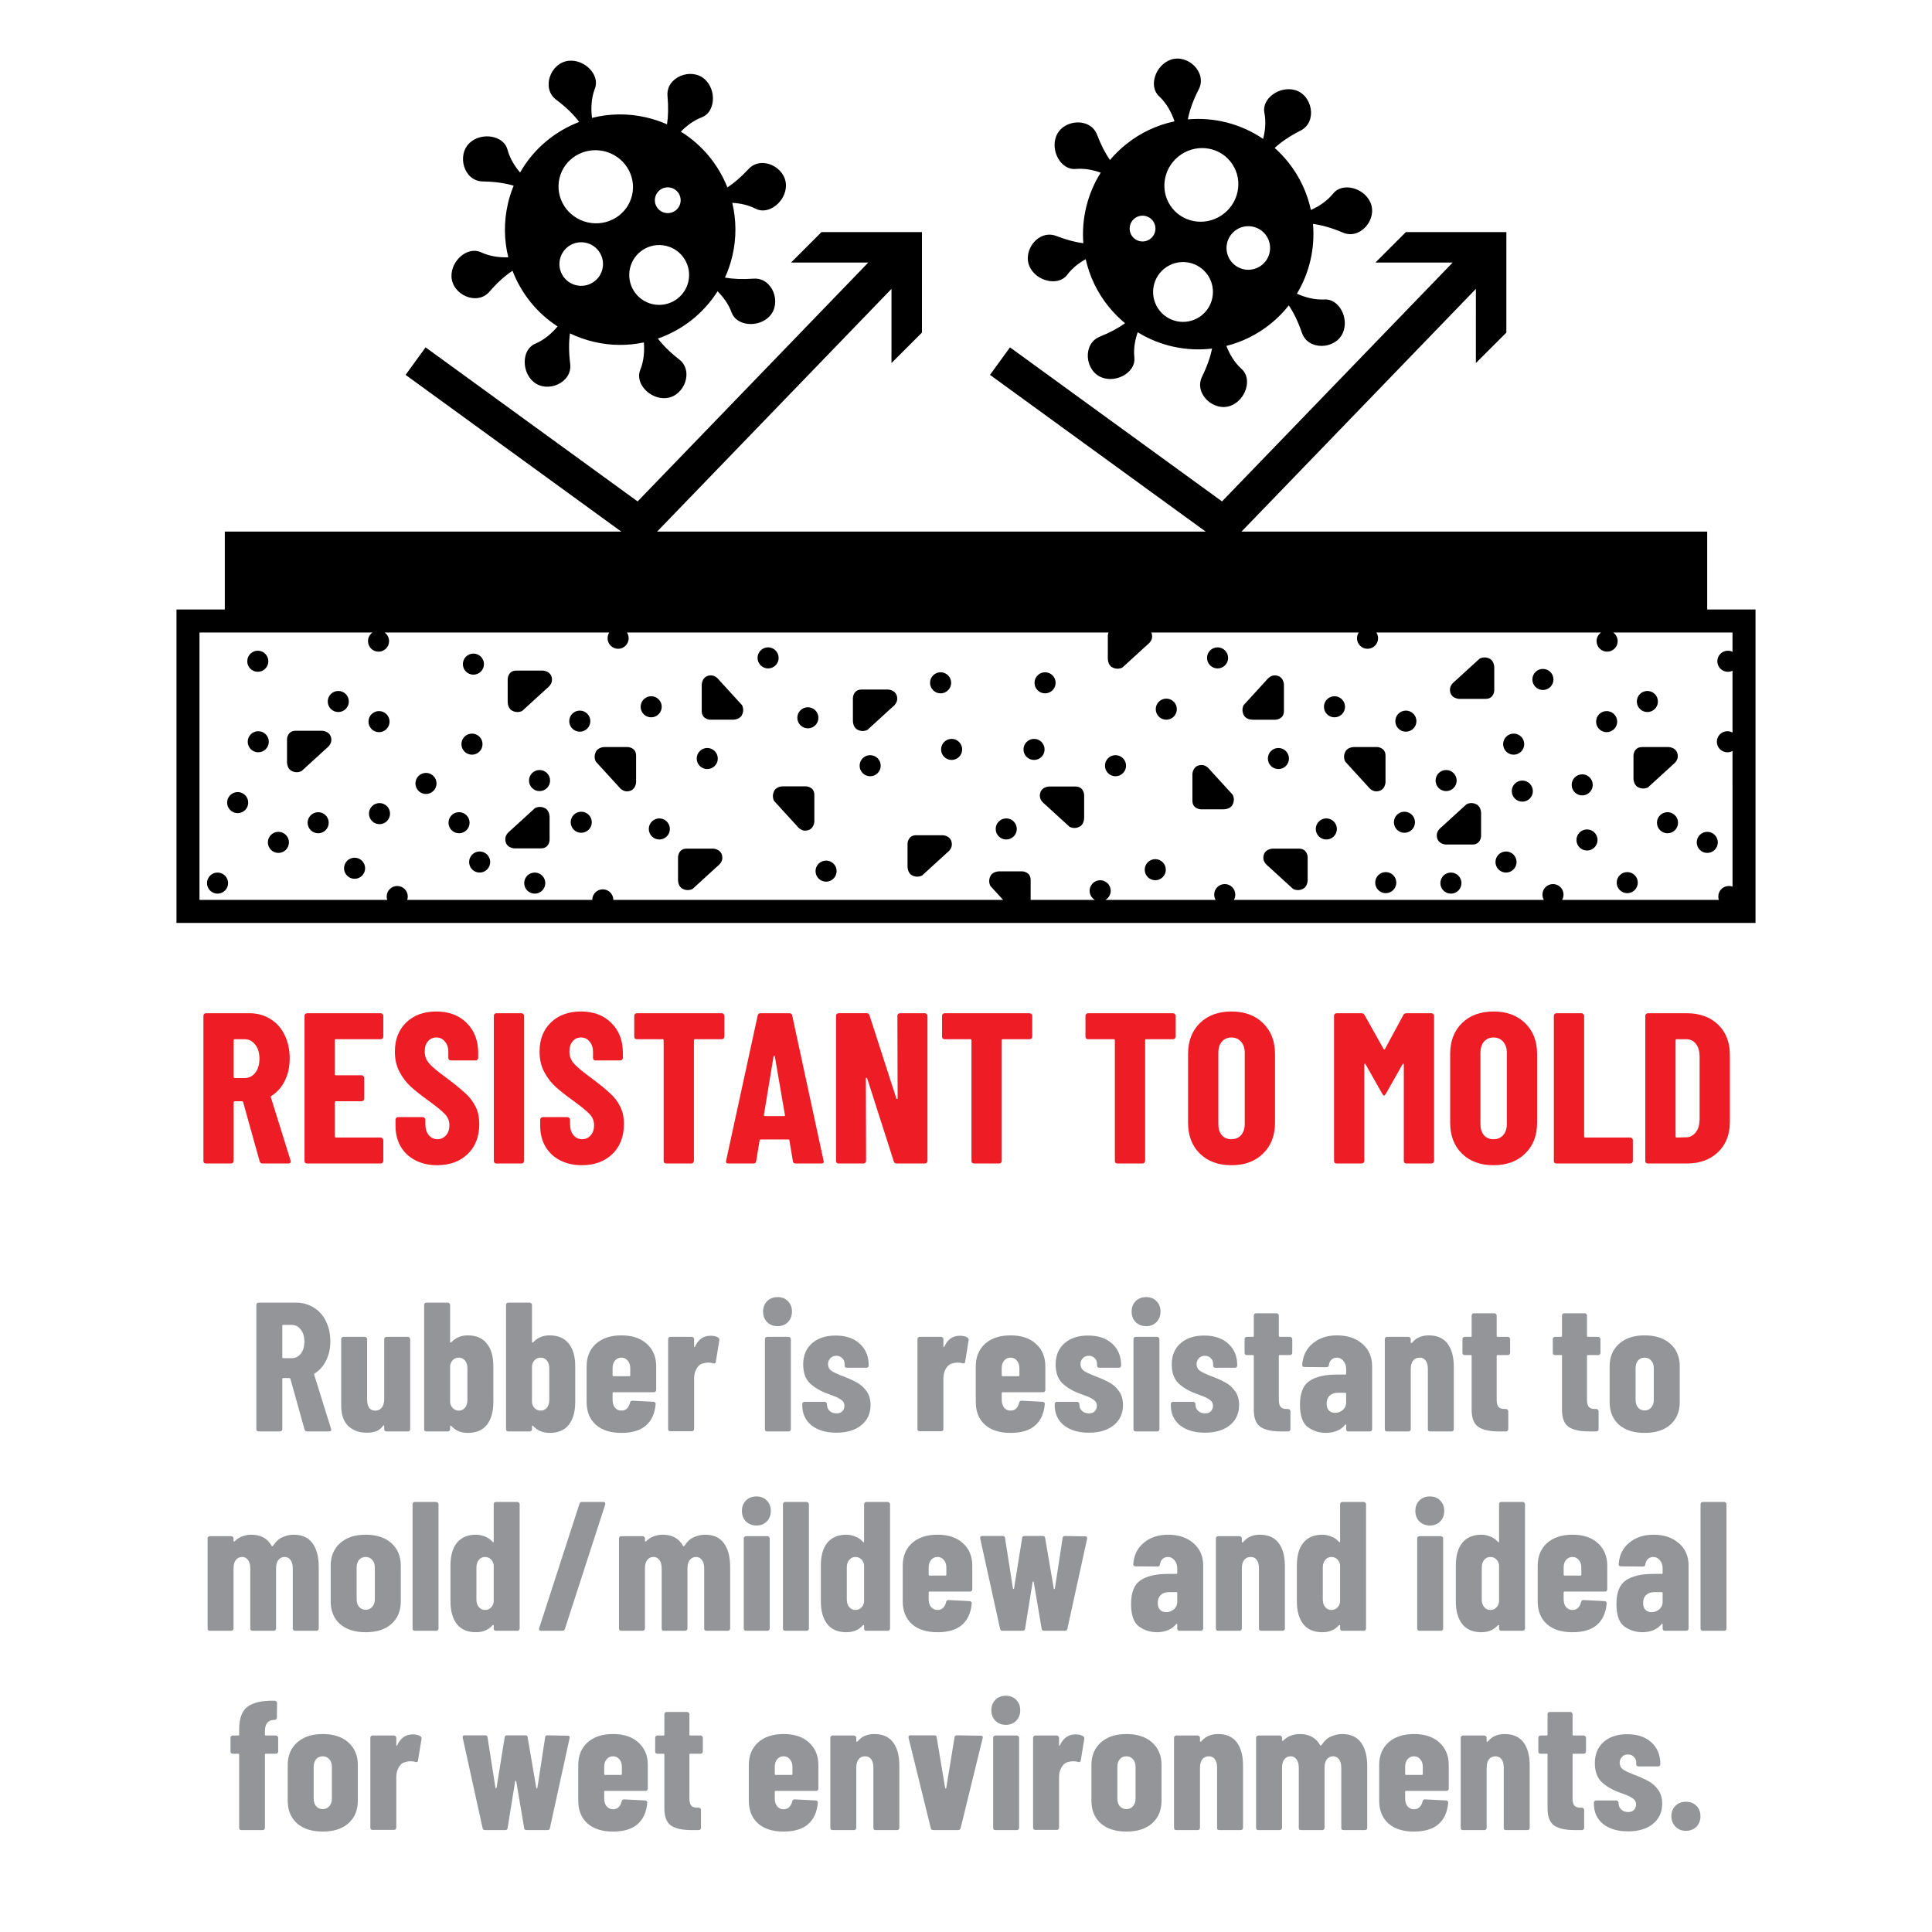 <?xml version="1.0" encoding="utf-8"?>
<!-- Generator: Adobe Illustrator 14.0.0, SVG Export Plug-In . SVG Version: 6.00 Build 43363)  -->
<!DOCTYPE svg PUBLIC "-//W3C//DTD SVG 1.1//EN" "http://www.w3.org/Graphics/SVG/1.1/DTD/svg11.dtd">
<svg version="1.1" xmlns="http://www.w3.org/2000/svg" xmlns:xlink="http://www.w3.org/1999/xlink" x="0px" y="0px" width="252px"
	 height="252px" viewBox="0 0 252 252" enable-background="new 0 0 252 252" xml:space="preserve">
<g id="Background">
</g>
<g id="Guides">
</g>
<g id="Foreground">
</g>
<g id="ARTWORK">
	<g>
		<g>
			<path fill-rule="evenodd" clip-rule="evenodd" fill="#939598" d="M36.187,226.467c0.064,0.048,0.096,0.112,0.096,0.192v1.8
				c0,0.08-0.032,0.152-0.096,0.216c-0.048,0.048-0.112,0.072-0.192,0.072h-1.32c-0.08,0-0.12,0.04-0.12,0.12v9.552
				c0,0.08-0.032,0.152-0.096,0.216c-0.048,0.048-0.112,0.072-0.192,0.072h-2.784c-0.08,0-0.152-0.024-0.216-0.072
				c-0.048-0.064-0.072-0.136-0.072-0.216v-9.552c0-0.081-0.04-0.12-0.12-0.12h-0.72c-0.08,0-0.152-0.024-0.216-0.072
				c-0.048-0.063-0.072-0.136-0.072-0.216v-1.8c0-0.08,0.024-0.144,0.072-0.192c0.064-0.064,0.136-0.096,0.216-0.096h0.72
				c0.08,0,0.12-0.04,0.12-0.12v-0.648c0-1.44,0.36-2.432,1.08-2.976c0.736-0.56,1.896-0.824,3.48-0.792h0.096
				c0.08,0,0.145,0.032,0.192,0.096c0.063,0.048,0.096,0.112,0.096,0.192l-0.024,1.92c0,0.08-0.032,0.152-0.096,0.216
				c-0.048,0.048-0.112,0.072-0.192,0.072h-0.048c-0.816,0.016-1.224,0.513-1.224,1.489v0.432c0,0.08,0.041,0.12,0.12,0.12h1.32
				C36.074,226.371,36.138,226.403,36.187,226.467z"/>
			<path fill-rule="evenodd" clip-rule="evenodd" fill="#939598" d="M38.73,237.819c-0.8-0.72-1.2-1.704-1.2-2.952v-4.656
				c0-1.216,0.408-2.192,1.224-2.928c0.816-0.736,1.928-1.104,3.336-1.104c1.423,0,2.544,0.368,3.36,1.104
				c0.816,0.736,1.224,1.712,1.224,2.928v4.656c0,1.248-0.408,2.232-1.224,2.952c-0.8,0.72-1.92,1.08-3.36,1.08
				C40.666,238.899,39.546,238.539,38.73,237.819z M42.954,235.587c0.224-0.256,0.336-0.584,0.336-0.984v-4.152
				c0-0.4-0.112-0.728-0.336-0.984s-0.512-0.384-0.864-0.384c-0.352,0-0.641,0.128-0.864,0.384
				c-0.208,0.256-0.312,0.584-0.312,0.984v4.152c0,0.4,0.104,0.728,0.312,0.984c0.224,0.256,0.512,0.384,0.864,0.384
				C42.442,235.971,42.73,235.843,42.954,235.587z"/>
			<path fill-rule="evenodd" clip-rule="evenodd" fill="#939598" d="M54.834,226.467c0.127,0.08,0.176,0.2,0.144,0.36l-0.456,2.808
				c-0.016,0.176-0.128,0.24-0.336,0.192c-0.176-0.064-0.392-0.096-0.648-0.096c-0.24,0-0.448,0.032-0.624,0.096
				c-0.368,0.064-0.664,0.289-0.888,0.672c-0.224,0.368-0.336,0.8-0.336,1.296v6.6c0,0.08-0.032,0.152-0.096,0.216
				c-0.048,0.048-0.112,0.072-0.192,0.072h-2.808c-0.08,0-0.152-0.024-0.216-0.072c-0.048-0.064-0.072-0.136-0.072-0.216v-11.736
				c0-0.08,0.024-0.144,0.072-0.192c0.064-0.064,0.136-0.096,0.216-0.096h2.808c0.08,0,0.144,0.032,0.192,0.096
				c0.064,0.048,0.096,0.112,0.096,0.192v0.936c0,0.064,0.008,0.104,0.024,0.12c0.032,0,0.064-0.024,0.096-0.072
				c0.432-0.943,1.104-1.416,2.016-1.416C54.258,226.227,54.594,226.307,54.834,226.467z"/>
			<path fill-rule="evenodd" clip-rule="evenodd" fill="#939598" d="M62.945,238.443l-2.592-11.784v-0.096
				c0-0.144,0.088-0.216,0.264-0.216h2.664c0.192,0,0.296,0.088,0.312,0.264l1.032,6.576c0.016,0.048,0.041,0.072,0.072,0.072
				s0.056-0.024,0.072-0.072l1.056-6.576c0.016-0.176,0.12-0.264,0.312-0.264h2.376c0.192,0,0.296,0.088,0.312,0.264l1.128,6.6
				c0.016,0.048,0.041,0.072,0.072,0.072c0.032-0.016,0.056-0.048,0.072-0.096l1.008-6.576c0.016-0.176,0.12-0.264,0.312-0.264
				l2.64,0.048c0.208,0,0.289,0.104,0.24,0.312l-2.568,11.736c-0.032,0.176-0.136,0.264-0.312,0.264h-2.736
				c-0.192,0-0.296-0.088-0.312-0.264l-1.032-6.096c-0.016-0.048-0.04-0.072-0.072-0.072c-0.032,0-0.056,0.024-0.072,0.072
				l-0.984,6.096c-0.016,0.176-0.12,0.264-0.312,0.264h-2.64C63.081,238.707,62.978,238.619,62.945,238.443z"/>
			<path fill-rule="evenodd" clip-rule="evenodd" fill="#939598" d="M84.401,233.523c-0.048,0.048-0.112,0.072-0.192,0.072h-5.28
				c-0.08,0-0.12,0.041-0.12,0.12v0.888c0,0.4,0.104,0.736,0.312,1.008c0.224,0.256,0.504,0.384,0.84,0.384
				c0.305,0,0.552-0.096,0.744-0.288c0.192-0.208,0.32-0.464,0.384-0.768c0.048-0.16,0.152-0.24,0.312-0.24l2.76,0.144
				c0.08,0,0.144,0.032,0.192,0.096c0.063,0.048,0.088,0.12,0.072,0.216c-0.112,1.232-0.544,2.168-1.296,2.808
				c-0.736,0.624-1.792,0.936-3.168,0.936c-1.424,0-2.536-0.352-3.336-1.056c-0.8-0.72-1.2-1.712-1.2-2.976v-4.656
				c0-1.216,0.4-2.192,1.2-2.928c0.816-0.736,1.928-1.104,3.336-1.104c1.408,0,2.512,0.368,3.312,1.104
				c0.816,0.736,1.224,1.712,1.224,2.928v3.096C84.497,233.387,84.465,233.459,84.401,233.523z M79.121,229.467
				c-0.208,0.256-0.312,0.584-0.312,0.984v0.936c0,0.08,0.04,0.121,0.12,0.121h2.064c0.08,0,0.12-0.041,0.12-0.121v-0.936
				c0-0.4-0.112-0.728-0.336-0.984c-0.208-0.256-0.48-0.384-0.816-0.384C79.625,229.083,79.345,229.211,79.121,229.467z"/>
			<path fill-rule="evenodd" clip-rule="evenodd" fill="#939598" d="M91.577,228.675c-0.048,0.048-0.112,0.072-0.192,0.072h-1.344
				c-0.08,0-0.12,0.04-0.12,0.12v5.711c0,0.464,0.088,0.784,0.264,0.96c0.176,0.176,0.44,0.256,0.792,0.24h0.168
				c0.08,0,0.144,0.032,0.192,0.096c0.064,0.048,0.096,0.112,0.096,0.192v2.352c0,0.08-0.032,0.152-0.096,0.216
				c-0.048,0.048-0.112,0.072-0.192,0.072h-0.96c-1.168,0-2.048-0.192-2.64-0.576c-0.592-0.4-0.888-1.152-0.888-2.256v-7.008
				c0-0.081-0.04-0.12-0.12-0.12h-0.792c-0.08,0-0.152-0.024-0.216-0.072c-0.048-0.063-0.072-0.136-0.072-0.216v-1.8
				c0-0.08,0.024-0.144,0.072-0.192c0.064-0.064,0.136-0.096,0.216-0.096h0.792c0.08,0,0.12-0.04,0.12-0.12v-2.664
				c0-0.08,0.024-0.144,0.072-0.192c0.064-0.064,0.136-0.096,0.216-0.096h2.688c0.08,0,0.144,0.032,0.192,0.096
				c0.064,0.048,0.096,0.112,0.096,0.192v2.664c0,0.08,0.04,0.12,0.12,0.12h1.344c0.08,0,0.144,0.032,0.192,0.096
				c0.064,0.048,0.096,0.112,0.096,0.192v1.8C91.673,228.539,91.641,228.611,91.577,228.675z"/>
			<path fill-rule="evenodd" clip-rule="evenodd" fill="#939598" d="M106.649,233.523c-0.048,0.048-0.112,0.072-0.192,0.072h-5.28
				c-0.08,0-0.12,0.041-0.12,0.12v0.888c0,0.4,0.104,0.736,0.312,1.008c0.224,0.256,0.504,0.384,0.84,0.384
				c0.304,0,0.552-0.096,0.744-0.288c0.192-0.208,0.32-0.464,0.384-0.768c0.048-0.16,0.152-0.24,0.312-0.24l2.759,0.144
				c0.081,0,0.144,0.032,0.192,0.096c0.064,0.048,0.088,0.12,0.072,0.216c-0.112,1.232-0.544,2.168-1.296,2.808
				c-0.736,0.624-1.792,0.936-3.168,0.936c-1.424,0-2.536-0.352-3.336-1.056c-0.8-0.72-1.2-1.712-1.2-2.976v-4.656
				c0-1.216,0.4-2.192,1.2-2.928c0.816-0.736,1.928-1.104,3.336-1.104s2.512,0.368,3.312,1.104c0.816,0.736,1.224,1.712,1.224,2.928
				v3.096C106.745,233.387,106.712,233.459,106.649,233.523z M101.369,229.467c-0.208,0.256-0.312,0.584-0.312,0.984v0.936
				c0,0.08,0.04,0.121,0.12,0.121h2.064c0.08,0,0.12-0.041,0.12-0.121v-0.936c0-0.4-0.112-0.728-0.336-0.984
				c-0.208-0.256-0.48-0.384-0.816-0.384S101.592,229.211,101.369,229.467z"/>
			<path fill-rule="evenodd" clip-rule="evenodd" fill="#939598" d="M116.488,227.259c0.544,0.72,0.816,1.728,0.816,3.024v8.136
				c0,0.08-0.032,0.152-0.096,0.216c-0.048,0.048-0.112,0.072-0.192,0.072h-2.808c-0.081,0-0.152-0.024-0.216-0.072
				c-0.048-0.064-0.072-0.136-0.072-0.216v-7.872c0-0.464-0.096-0.824-0.288-1.08c-0.176-0.256-0.44-0.384-0.792-0.384
				c-0.368,0-0.656,0.136-0.864,0.408c-0.192,0.256-0.288,0.624-0.288,1.104v7.824c0,0.08-0.032,0.152-0.096,0.216
				c-0.048,0.048-0.112,0.072-0.192,0.072h-2.808c-0.08,0-0.152-0.024-0.216-0.072c-0.048-0.064-0.072-0.136-0.072-0.216v-11.76
				c0-0.08,0.024-0.144,0.072-0.192c0.064-0.064,0.136-0.096,0.216-0.096h2.808c0.08,0,0.144,0.032,0.192,0.096
				c0.064,0.048,0.096,0.112,0.096,0.192v0.457c0,0.048,0.016,0.072,0.048,0.072c0.048,0,0.104-0.032,0.168-0.096
				c0.512-0.608,1.224-0.912,2.136-0.912C115.128,226.179,115.944,226.539,116.488,227.259z"/>
			<path fill-rule="evenodd" clip-rule="evenodd" fill="#939598" d="M121.408,238.467l-2.904-11.808v-0.096
				c0-0.144,0.088-0.216,0.264-0.216h3.096c0.192,0,0.296,0.088,0.312,0.264l1.104,6.6c0.016,0.048,0.04,0.072,0.072,0.072
				s0.056-0.024,0.072-0.072l1.08-6.6c0.016-0.176,0.12-0.264,0.312-0.264l3.096,0.048c0.224,0,0.312,0.104,0.264,0.312l-2.88,11.76
				c-0.048,0.16-0.16,0.24-0.336,0.24h-3.216C121.568,238.707,121.456,238.627,121.408,238.467z"/>
			<path fill-rule="evenodd" clip-rule="evenodd" fill="#939598" d="M129.832,224.451c-0.352-0.368-0.528-0.824-0.528-1.368
				c0-0.56,0.176-1.016,0.528-1.368c0.353-0.352,0.808-0.528,1.368-0.528s1.008,0.176,1.344,0.528
				c0.352,0.352,0.528,0.808,0.528,1.368c0,0.544-0.176,1-0.528,1.368c-0.352,0.352-0.8,0.528-1.344,0.528
				S130.2,224.803,129.832,224.451z M129.616,238.635c-0.048-0.064-0.072-0.136-0.072-0.216v-11.76c0-0.08,0.023-0.144,0.072-0.192
				c0.064-0.064,0.136-0.096,0.216-0.096h2.808c0.08,0,0.144,0.032,0.192,0.096c0.064,0.048,0.096,0.112,0.096,0.192v11.76
				c0,0.08-0.032,0.152-0.096,0.216c-0.048,0.048-0.112,0.072-0.192,0.072h-2.808C129.752,238.707,129.68,238.683,129.616,238.635z"
				/>
			<path fill-rule="evenodd" clip-rule="evenodd" fill="#939598" d="M141.28,226.467c0.128,0.08,0.176,0.2,0.144,0.36l-0.456,2.808
				c-0.016,0.176-0.128,0.24-0.336,0.192c-0.176-0.064-0.392-0.096-0.648-0.096c-0.24,0-0.448,0.032-0.624,0.096
				c-0.368,0.064-0.664,0.289-0.888,0.672c-0.224,0.368-0.336,0.8-0.336,1.296v6.6c0,0.08-0.032,0.152-0.096,0.216
				c-0.048,0.048-0.112,0.072-0.192,0.072h-2.808c-0.08,0-0.152-0.024-0.216-0.072c-0.048-0.064-0.072-0.136-0.072-0.216v-11.736
				c0-0.08,0.024-0.144,0.072-0.192c0.064-0.064,0.136-0.096,0.216-0.096h2.808c0.08,0,0.144,0.032,0.192,0.096
				c0.064,0.048,0.096,0.112,0.096,0.192v0.936c0,0.064,0.008,0.104,0.024,0.12c0.032,0,0.064-0.024,0.096-0.072
				c0.432-0.943,1.104-1.416,2.016-1.416C140.704,226.227,141.04,226.307,141.28,226.467z"/>
			<path fill-rule="evenodd" clip-rule="evenodd" fill="#939598" d="M143.56,237.819c-0.8-0.72-1.2-1.704-1.2-2.952v-4.656
				c0-1.216,0.408-2.192,1.224-2.928c0.816-0.736,1.928-1.104,3.336-1.104c1.424,0,2.544,0.368,3.36,1.104
				c0.816,0.736,1.224,1.712,1.224,2.928v4.656c0,1.248-0.408,2.232-1.224,2.952c-0.8,0.72-1.92,1.08-3.36,1.08
				C145.495,238.899,144.375,238.539,143.56,237.819z M147.783,235.587c0.224-0.256,0.336-0.584,0.336-0.984v-4.152
				c0-0.4-0.112-0.728-0.336-0.984c-0.224-0.256-0.512-0.384-0.864-0.384s-0.64,0.128-0.864,0.384
				c-0.208,0.256-0.312,0.584-0.312,0.984v4.152c0,0.4,0.104,0.728,0.312,0.984c0.224,0.256,0.512,0.384,0.864,0.384
				S147.56,235.843,147.783,235.587z"/>
			<path fill-rule="evenodd" clip-rule="evenodd" fill="#939598" d="M161.319,227.259c0.543,0.72,0.816,1.728,0.816,3.024v8.136
				c0,0.08-0.032,0.152-0.096,0.216c-0.048,0.048-0.112,0.072-0.192,0.072h-2.808c-0.08,0-0.152-0.024-0.216-0.072
				c-0.048-0.064-0.072-0.136-0.072-0.216v-7.872c0-0.464-0.096-0.824-0.288-1.08c-0.176-0.256-0.44-0.384-0.792-0.384
				c-0.368,0-0.656,0.136-0.864,0.408c-0.192,0.256-0.288,0.624-0.288,1.104v7.824c0,0.08-0.032,0.152-0.096,0.216
				c-0.048,0.048-0.112,0.072-0.192,0.072h-2.808c-0.08,0-0.152-0.024-0.216-0.072c-0.048-0.064-0.072-0.136-0.072-0.216v-11.76
				c0-0.08,0.023-0.144,0.072-0.192c0.064-0.064,0.136-0.096,0.216-0.096h2.808c0.08,0,0.144,0.032,0.192,0.096
				c0.064,0.048,0.096,0.112,0.096,0.192v0.457c0,0.048,0.016,0.072,0.048,0.072c0.048,0,0.104-0.032,0.167-0.096
				c0.512-0.608,1.224-0.912,2.136-0.912C159.959,226.179,160.775,226.539,161.319,227.259z"/>
			<path fill-rule="evenodd" clip-rule="evenodd" fill="#939598" d="M177.519,227.283c0.543,0.736,0.816,1.768,0.816,3.096v8.04
				c0,0.08-0.032,0.152-0.096,0.216c-0.048,0.048-0.112,0.072-0.192,0.072h-2.808c-0.08,0-0.152-0.024-0.216-0.072
				c-0.048-0.064-0.072-0.136-0.072-0.216v-7.824c0-0.479-0.097-0.848-0.289-1.104c-0.192-0.272-0.448-0.408-0.768-0.408
				c-0.352,0-0.632,0.136-0.84,0.408c-0.192,0.256-0.288,0.624-0.288,1.104v7.824c0,0.08-0.032,0.152-0.096,0.216
				c-0.048,0.048-0.112,0.072-0.192,0.072h-2.784c-0.08,0-0.152-0.024-0.216-0.072c-0.048-0.064-0.071-0.136-0.071-0.216v-7.824
				c0-0.479-0.096-0.848-0.289-1.104c-0.192-0.272-0.448-0.408-0.768-0.408c-0.352,0-0.632,0.136-0.84,0.408
				c-0.192,0.256-0.288,0.624-0.288,1.104v7.824c0,0.08-0.032,0.152-0.096,0.216c-0.048,0.048-0.112,0.072-0.192,0.072h-2.808
				c-0.08,0-0.152-0.024-0.216-0.072c-0.048-0.064-0.072-0.136-0.072-0.216v-11.76c0-0.08,0.024-0.144,0.072-0.192
				c0.064-0.064,0.136-0.096,0.216-0.096h2.808c0.08,0,0.145,0.032,0.192,0.096c0.064,0.048,0.096,0.112,0.096,0.192v0.312
				c0,0.048,0.017,0.08,0.048,0.096s0.064,0.008,0.096-0.024c0.32-0.32,0.672-0.544,1.056-0.672
				c0.384-0.128,0.752-0.192,1.104-0.192c1.248,0,2.144,0.496,2.688,1.488l0.048,0.024c0.048,0,0.104-0.048,0.168-0.144
				c0.336-0.512,0.736-0.864,1.2-1.056c0.48-0.208,0.96-0.312,1.44-0.312C176.159,226.179,176.975,226.547,177.519,227.283z"/>
			<path fill-rule="evenodd" clip-rule="evenodd" fill="#939598" d="M188.871,233.523c-0.048,0.048-0.112,0.072-0.192,0.072h-5.28
				c-0.08,0-0.12,0.041-0.12,0.12v0.888c0,0.4,0.104,0.736,0.312,1.008c0.224,0.256,0.504,0.384,0.839,0.384
				c0.305,0,0.552-0.096,0.744-0.288c0.192-0.208,0.32-0.464,0.384-0.768c0.048-0.16,0.152-0.24,0.312-0.24l2.76,0.144
				c0.081,0,0.144,0.032,0.192,0.096c0.063,0.048,0.088,0.12,0.072,0.216c-0.112,1.232-0.544,2.168-1.296,2.808
				c-0.736,0.624-1.792,0.936-3.168,0.936c-1.423,0-2.536-0.352-3.335-1.056c-0.8-0.72-1.2-1.712-1.2-2.976v-4.656
				c0-1.216,0.4-2.192,1.2-2.928c0.816-0.736,1.928-1.104,3.335-1.104c1.408,0,2.512,0.368,3.312,1.104
				c0.816,0.736,1.225,1.712,1.225,2.928v3.096C188.967,233.387,188.935,233.459,188.871,233.523z M183.591,229.467
				c-0.208,0.256-0.312,0.584-0.312,0.984v0.936c0,0.08,0.04,0.121,0.12,0.121h2.064c0.08,0,0.12-0.041,0.12-0.121v-0.936
				c0-0.4-0.112-0.728-0.336-0.984c-0.208-0.256-0.48-0.384-0.816-0.384C184.095,229.083,183.814,229.211,183.591,229.467z"/>
			<path fill-rule="evenodd" clip-rule="evenodd" fill="#939598" d="M198.71,227.259c0.544,0.72,0.816,1.728,0.816,3.024v8.136
				c0,0.08-0.032,0.152-0.096,0.216c-0.048,0.048-0.112,0.072-0.192,0.072h-2.808c-0.08,0-0.152-0.024-0.216-0.072
				c-0.048-0.064-0.072-0.136-0.072-0.216v-7.872c0-0.464-0.096-0.824-0.288-1.08c-0.176-0.256-0.44-0.384-0.792-0.384
				c-0.368,0-0.656,0.136-0.864,0.408c-0.192,0.256-0.288,0.624-0.288,1.104v7.824c0,0.08-0.032,0.152-0.096,0.216
				c-0.048,0.048-0.112,0.072-0.192,0.072h-2.808c-0.08,0-0.152-0.024-0.216-0.072c-0.048-0.064-0.072-0.136-0.072-0.216v-11.76
				c0-0.08,0.024-0.144,0.072-0.192c0.064-0.064,0.136-0.096,0.216-0.096h2.808c0.08,0,0.144,0.032,0.192,0.096
				c0.064,0.048,0.096,0.112,0.096,0.192v0.457c0,0.048,0.016,0.072,0.048,0.072c0.048,0,0.104-0.032,0.167-0.096
				c0.512-0.608,1.225-0.912,2.136-0.912C197.35,226.179,198.166,226.539,198.71,227.259z"/>
			<path fill-rule="evenodd" clip-rule="evenodd" fill="#939598" d="M206.774,228.675c-0.048,0.048-0.112,0.072-0.192,0.072h-1.344
				c-0.081,0-0.12,0.04-0.12,0.12v5.711c0,0.464,0.088,0.784,0.264,0.96c0.176,0.176,0.44,0.256,0.792,0.24h0.168
				c0.08,0,0.144,0.032,0.192,0.096c0.064,0.048,0.096,0.112,0.096,0.192v2.352c0,0.08-0.032,0.152-0.096,0.216
				c-0.048,0.048-0.112,0.072-0.192,0.072h-0.96c-1.167,0-2.048-0.192-2.64-0.576c-0.592-0.4-0.888-1.152-0.888-2.256v-7.008
				c0-0.081-0.04-0.12-0.12-0.12h-0.792c-0.08,0-0.152-0.024-0.216-0.072c-0.048-0.063-0.072-0.136-0.072-0.216v-1.8
				c0-0.08,0.024-0.144,0.072-0.192c0.064-0.064,0.136-0.096,0.216-0.096h0.792c0.08,0,0.12-0.04,0.12-0.12v-2.664
				c0-0.08,0.024-0.144,0.072-0.192c0.064-0.064,0.136-0.096,0.216-0.096h2.688c0.08,0,0.144,0.032,0.192,0.096
				c0.064,0.048,0.096,0.112,0.096,0.192v2.664c0,0.08,0.04,0.12,0.12,0.12h1.344c0.08,0,0.144,0.032,0.192,0.096
				c0.064,0.048,0.096,0.112,0.096,0.192v1.8C206.87,228.539,206.838,228.611,206.774,228.675z"/>
			<path fill-rule="evenodd" clip-rule="evenodd" fill="#939598" d="M209.102,237.915c-0.8-0.656-1.2-1.528-1.2-2.616v-0.168
				c0-0.08,0.024-0.144,0.072-0.192c0.064-0.064,0.136-0.096,0.216-0.096h2.64c0.08,0,0.144,0.032,0.192,0.096
				c0.064,0.048,0.096,0.112,0.096,0.192v0.072c0,0.336,0.12,0.616,0.36,0.84c0.24,0.208,0.536,0.312,0.888,0.312
				c0.32,0,0.568-0.088,0.744-0.264c0.192-0.192,0.288-0.432,0.288-0.72c0-0.352-0.152-0.624-0.456-0.816
				c-0.304-0.208-0.648-0.376-1.032-0.504c-0.368-0.145-0.624-0.24-0.768-0.289c-0.88-0.32-1.624-0.76-2.232-1.32
				c-0.592-0.576-0.888-1.4-0.888-2.472c0-1.167,0.384-2.088,1.152-2.76s1.792-1.008,3.072-1.008c1.328,0,2.376,0.352,3.144,1.056
				c0.784,0.704,1.176,1.656,1.176,2.856c0,0.08-0.032,0.152-0.096,0.215c-0.048,0.048-0.112,0.072-0.192,0.072h-2.568
				c-0.08,0-0.152-0.024-0.216-0.072c-0.048-0.063-0.072-0.136-0.072-0.215v-0.192c0-0.32-0.104-0.576-0.312-0.768
				c-0.192-0.208-0.448-0.312-0.768-0.312c-0.336,0-0.6,0.112-0.792,0.336c-0.192,0.208-0.288,0.456-0.288,0.744
				c0,0.384,0.16,0.688,0.48,0.912c0.336,0.208,0.84,0.44,1.512,0.696c0.688,0.256,1.271,0.52,1.752,0.792
				c0.496,0.256,0.92,0.632,1.271,1.127c0.353,0.48,0.528,1.088,0.528,1.824c0,1.104-0.408,1.984-1.224,2.64
				c-0.8,0.64-1.873,0.959-3.216,0.959C211.005,238.875,209.917,238.555,209.102,237.915z"/>
			<path fill-rule="evenodd" clip-rule="evenodd" fill="#939598" d="M218.558,238.275c-0.368-0.368-0.552-0.824-0.552-1.368
				c0-0.56,0.176-1.016,0.528-1.368c0.352-0.352,0.808-0.528,1.368-0.528s1.016,0.176,1.368,0.528
				c0.352,0.352,0.528,0.808,0.528,1.368c0,0.544-0.176,1-0.528,1.368c-0.368,0.352-0.824,0.528-1.368,0.528
				S218.91,238.627,218.558,238.275z"/>
		</g>
		<g>
			<path fill-rule="evenodd" clip-rule="evenodd" fill="#939598" d="M40.758,201.283c0.543,0.736,0.816,1.768,0.816,3.096v8.04
				c0,0.08-0.032,0.152-0.096,0.216c-0.048,0.048-0.112,0.072-0.192,0.072h-2.808c-0.08,0-0.152-0.024-0.216-0.072
				c-0.048-0.064-0.072-0.136-0.072-0.216v-7.824c0-0.479-0.096-0.848-0.288-1.104c-0.192-0.272-0.448-0.408-0.768-0.408
				c-0.352,0-0.632,0.136-0.84,0.408c-0.192,0.256-0.288,0.624-0.288,1.104v7.824c0,0.08-0.032,0.152-0.096,0.216
				c-0.048,0.048-0.112,0.072-0.192,0.072h-2.784c-0.08,0-0.152-0.024-0.216-0.072c-0.048-0.064-0.072-0.136-0.072-0.216v-7.824
				c0-0.479-0.096-0.848-0.288-1.104c-0.192-0.272-0.448-0.408-0.768-0.408c-0.352,0-0.632,0.136-0.84,0.408
				c-0.192,0.256-0.288,0.624-0.288,1.104v7.824c0,0.08-0.032,0.152-0.096,0.216c-0.048,0.048-0.112,0.072-0.192,0.072h-2.808
				c-0.081,0-0.152-0.024-0.216-0.072c-0.048-0.064-0.072-0.136-0.072-0.216v-11.76c0-0.08,0.024-0.144,0.072-0.192
				c0.064-0.064,0.136-0.096,0.216-0.096h2.808c0.08,0,0.145,0.032,0.192,0.096c0.064,0.048,0.096,0.112,0.096,0.192v0.312
				c0,0.048,0.016,0.08,0.048,0.096c0.032,0.016,0.064,0.008,0.096-0.024c0.32-0.32,0.672-0.544,1.056-0.672
				c0.384-0.128,0.752-0.192,1.104-0.192c1.248,0,2.144,0.496,2.688,1.488l0.048,0.024c0.048,0,0.104-0.048,0.168-0.144
				c0.336-0.512,0.736-0.864,1.2-1.056c0.48-0.208,0.96-0.312,1.44-0.312C39.397,200.179,40.213,200.547,40.758,201.283z"/>
			<path fill-rule="evenodd" clip-rule="evenodd" fill="#939598" d="M44.333,211.819c-0.8-0.72-1.2-1.704-1.2-2.952v-4.656
				c0-1.216,0.408-2.192,1.224-2.928c0.816-0.736,1.928-1.104,3.336-1.104c1.424,0,2.544,0.368,3.36,1.104
				c0.816,0.736,1.224,1.712,1.224,2.928v4.656c0,1.248-0.408,2.232-1.224,2.952c-0.8,0.72-1.92,1.08-3.36,1.08
				C46.269,212.899,45.149,212.539,44.333,211.819z M48.557,209.587c0.224-0.256,0.336-0.584,0.336-0.984v-4.152
				c0-0.4-0.112-0.728-0.336-0.984c-0.224-0.256-0.512-0.384-0.864-0.384s-0.64,0.128-0.864,0.384
				c-0.208,0.256-0.312,0.584-0.312,0.984v4.152c0,0.4,0.104,0.728,0.312,0.984c0.224,0.256,0.512,0.384,0.864,0.384
				S48.333,209.843,48.557,209.587z"/>
			<path fill-rule="evenodd" clip-rule="evenodd" fill="#939598" d="M53.885,212.635c-0.048-0.064-0.072-0.136-0.072-0.216v-16.224
				c0-0.081,0.024-0.144,0.072-0.192c0.064-0.064,0.136-0.096,0.216-0.096h2.808c0.08,0,0.144,0.032,0.192,0.096
				c0.064,0.048,0.096,0.112,0.096,0.192v16.224c0,0.08-0.032,0.152-0.096,0.216c-0.048,0.048-0.112,0.072-0.192,0.072h-2.808
				C54.021,212.707,53.949,212.683,53.885,212.635z"/>
			<path fill-rule="evenodd" clip-rule="evenodd" fill="#939598" d="M64.469,196.003c0.063-0.064,0.136-0.096,0.216-0.096h2.808
				c0.081,0,0.144,0.032,0.192,0.096c0.064,0.048,0.096,0.112,0.096,0.192v16.224c0,0.08-0.032,0.152-0.096,0.216
				c-0.048,0.048-0.112,0.072-0.192,0.072h-2.808c-0.08,0-0.152-0.024-0.216-0.072c-0.048-0.064-0.072-0.136-0.072-0.216v-0.384
				c0-0.048-0.016-0.072-0.048-0.072c-0.032-0.016-0.064-0.008-0.096,0.024c-0.544,0.608-1.264,0.912-2.16,0.912
				c-1.104,0-1.936-0.352-2.496-1.056c-0.56-0.72-0.84-1.712-0.84-2.976v-4.656c0-1.296,0.28-2.288,0.84-2.976
				c0.576-0.704,1.408-1.056,2.496-1.056c0.352,0,0.72,0.072,1.104,0.216c0.384,0.128,0.736,0.368,1.056,0.72
				c0.032,0.032,0.064,0.048,0.096,0.048c0.032-0.016,0.048-0.048,0.048-0.096v-4.872C64.397,196.115,64.421,196.051,64.469,196.003
				z M64.013,209.707c0.208-0.192,0.336-0.448,0.384-0.768v-4.8c-0.048-0.32-0.176-0.576-0.384-0.768
				c-0.208-0.192-0.457-0.288-0.744-0.288c-0.336,0-0.608,0.128-0.816,0.384s-0.312,0.584-0.312,0.984v4.176
				c0,0.4,0.104,0.728,0.312,0.984s0.479,0.384,0.816,0.384C63.557,209.995,63.805,209.899,64.013,209.707z"/>
			<path fill-rule="evenodd" clip-rule="evenodd" fill="#939598" d="M70.349,212.635c-0.048-0.064-0.056-0.152-0.024-0.264
				l5.256-16.224c0.048-0.16,0.152-0.24,0.312-0.24H78.7c0.096,0,0.168,0.032,0.216,0.096c0.048,0.048,0.056,0.128,0.024,0.24
				l-5.256,16.224c-0.048,0.16-0.152,0.24-0.312,0.24h-2.808C70.468,212.707,70.396,212.683,70.349,212.635z"/>
			<path fill-rule="evenodd" clip-rule="evenodd" fill="#939598" d="M94.42,201.283c0.543,0.736,0.816,1.768,0.816,3.096v8.04
				c0,0.08-0.032,0.152-0.096,0.216c-0.048,0.048-0.112,0.072-0.192,0.072H92.14c-0.08,0-0.152-0.024-0.216-0.072
				c-0.048-0.064-0.072-0.136-0.072-0.216v-7.824c0-0.479-0.097-0.848-0.289-1.104c-0.192-0.272-0.448-0.408-0.768-0.408
				c-0.352,0-0.632,0.136-0.84,0.408c-0.192,0.256-0.288,0.624-0.288,1.104v7.824c0,0.08-0.032,0.152-0.096,0.216
				c-0.048,0.048-0.112,0.072-0.192,0.072h-2.784c-0.08,0-0.152-0.024-0.216-0.072c-0.048-0.064-0.072-0.136-0.072-0.216v-7.824
				c0-0.479-0.096-0.848-0.289-1.104c-0.192-0.272-0.448-0.408-0.768-0.408c-0.352,0-0.632,0.136-0.84,0.408
				c-0.192,0.256-0.288,0.624-0.288,1.104v7.824c0,0.08-0.032,0.152-0.096,0.216c-0.048,0.048-0.112,0.072-0.192,0.072h-2.808
				c-0.08,0-0.152-0.024-0.216-0.072c-0.048-0.064-0.072-0.136-0.072-0.216v-11.76c0-0.08,0.024-0.144,0.072-0.192
				c0.064-0.064,0.136-0.096,0.216-0.096h2.808c0.081,0,0.145,0.032,0.192,0.096c0.064,0.048,0.096,0.112,0.096,0.192v0.312
				c0,0.048,0.016,0.08,0.048,0.096s0.064,0.008,0.096-0.024c0.32-0.32,0.672-0.544,1.056-0.672
				c0.384-0.128,0.752-0.192,1.104-0.192c1.248,0,2.144,0.496,2.688,1.488l0.048,0.024c0.048,0,0.104-0.048,0.168-0.144
				c0.336-0.512,0.736-0.864,1.2-1.056c0.48-0.208,0.96-0.312,1.44-0.312C93.06,200.179,93.876,200.547,94.42,201.283z"/>
			<path fill-rule="evenodd" clip-rule="evenodd" fill="#939598" d="M97.3,198.451c-0.352-0.368-0.528-0.824-0.528-1.368
				c0-0.56,0.176-1.016,0.528-1.368c0.353-0.352,0.808-0.528,1.368-0.528s1.008,0.176,1.344,0.528
				c0.352,0.352,0.528,0.808,0.528,1.368c0,0.544-0.176,1-0.528,1.368c-0.352,0.352-0.8,0.528-1.344,0.528
				S97.668,198.803,97.3,198.451z M97.084,212.635c-0.048-0.064-0.072-0.136-0.072-0.216v-11.76c0-0.08,0.023-0.144,0.072-0.192
				c0.064-0.064,0.136-0.096,0.216-0.096h2.808c0.08,0,0.144,0.032,0.192,0.096c0.064,0.048,0.096,0.112,0.096,0.192v11.76
				c0,0.08-0.032,0.152-0.096,0.216c-0.048,0.048-0.112,0.072-0.192,0.072H97.3C97.22,212.707,97.148,212.683,97.084,212.635z"/>
			<path fill-rule="evenodd" clip-rule="evenodd" fill="#939598" d="M102.196,212.635c-0.048-0.064-0.072-0.136-0.072-0.216v-16.224
				c0-0.081,0.023-0.144,0.072-0.192c0.064-0.064,0.136-0.096,0.216-0.096h2.808c0.08,0,0.144,0.032,0.192,0.096
				c0.064,0.048,0.096,0.112,0.096,0.192v16.224c0,0.08-0.032,0.152-0.096,0.216c-0.048,0.048-0.112,0.072-0.192,0.072h-2.808
				C102.332,212.707,102.26,212.683,102.196,212.635z"/>
			<path fill-rule="evenodd" clip-rule="evenodd" fill="#939598" d="M112.78,196.003c0.064-0.064,0.136-0.096,0.216-0.096h2.808
				c0.08,0,0.144,0.032,0.192,0.096c0.063,0.048,0.096,0.112,0.096,0.192v16.224c0,0.08-0.032,0.152-0.096,0.216
				c-0.048,0.048-0.112,0.072-0.192,0.072h-2.808c-0.08,0-0.152-0.024-0.216-0.072c-0.048-0.064-0.072-0.136-0.072-0.216v-0.384
				c0-0.048-0.016-0.072-0.048-0.072c-0.032-0.016-0.064-0.008-0.096,0.024c-0.544,0.608-1.264,0.912-2.16,0.912
				c-1.104,0-1.936-0.352-2.496-1.056c-0.56-0.72-0.84-1.712-0.84-2.976v-4.656c0-1.296,0.28-2.288,0.84-2.976
				c0.576-0.704,1.408-1.056,2.496-1.056c0.352,0,0.72,0.072,1.104,0.216c0.384,0.128,0.736,0.368,1.056,0.72
				c0.032,0.032,0.064,0.048,0.096,0.048c0.032-0.016,0.048-0.048,0.048-0.096v-4.872
				C112.708,196.115,112.732,196.051,112.78,196.003z M112.324,209.707c0.208-0.192,0.335-0.448,0.384-0.768v-4.8
				c-0.048-0.32-0.176-0.576-0.384-0.768c-0.208-0.192-0.457-0.288-0.744-0.288c-0.336,0-0.608,0.128-0.816,0.384
				c-0.208,0.256-0.312,0.584-0.312,0.984v4.176c0,0.4,0.104,0.728,0.312,0.984c0.208,0.256,0.48,0.384,0.816,0.384
				C111.868,209.995,112.116,209.899,112.324,209.707z"/>
			<path fill-rule="evenodd" clip-rule="evenodd" fill="#939598" d="M126.724,207.523c-0.048,0.048-0.112,0.072-0.192,0.072h-5.28
				c-0.08,0-0.12,0.041-0.12,0.12v0.888c0,0.4,0.104,0.736,0.312,1.008c0.224,0.256,0.504,0.384,0.84,0.384
				c0.304,0,0.552-0.096,0.744-0.288c0.192-0.208,0.32-0.464,0.384-0.768c0.048-0.16,0.152-0.24,0.312-0.24l2.76,0.144
				c0.081,0,0.144,0.032,0.192,0.096c0.063,0.048,0.088,0.12,0.072,0.216c-0.112,1.232-0.544,2.168-1.296,2.808
				c-0.736,0.624-1.792,0.936-3.168,0.936c-1.424,0-2.536-0.352-3.336-1.056c-0.8-0.72-1.2-1.712-1.2-2.976v-4.656
				c0-1.216,0.4-2.192,1.2-2.928c0.816-0.736,1.928-1.104,3.336-1.104s2.512,0.368,3.312,1.104c0.816,0.736,1.224,1.712,1.224,2.928
				v3.096C126.82,207.387,126.788,207.459,126.724,207.523z M121.444,203.467c-0.208,0.256-0.312,0.584-0.312,0.984v0.936
				c0,0.08,0.04,0.121,0.12,0.121h2.064c0.08,0,0.12-0.041,0.12-0.121v-0.936c0-0.4-0.112-0.728-0.336-0.984
				c-0.208-0.256-0.48-0.384-0.816-0.384S121.667,203.211,121.444,203.467z"/>
			<path fill-rule="evenodd" clip-rule="evenodd" fill="#939598" d="M130.443,212.443l-2.592-11.784v-0.096
				c0-0.144,0.088-0.216,0.264-0.216h2.664c0.192,0,0.296,0.088,0.312,0.264l1.032,6.576c0.016,0.048,0.041,0.072,0.072,0.072
				s0.056-0.024,0.072-0.072l1.056-6.576c0.016-0.176,0.12-0.264,0.312-0.264h2.376c0.192,0,0.296,0.088,0.312,0.264l1.128,6.6
				c0.016,0.048,0.041,0.072,0.072,0.072c0.032-0.016,0.056-0.048,0.072-0.096l1.008-6.576c0.016-0.176,0.12-0.264,0.312-0.264
				l2.64,0.048c0.208,0,0.288,0.104,0.24,0.312l-2.568,11.736c-0.032,0.176-0.136,0.264-0.312,0.264h-2.736
				c-0.192,0-0.296-0.088-0.312-0.264l-1.032-6.096c-0.016-0.048-0.04-0.072-0.072-0.072c-0.032,0-0.056,0.024-0.072,0.072
				l-0.984,6.096c-0.016,0.176-0.12,0.264-0.312,0.264h-2.64C130.579,212.707,130.475,212.619,130.443,212.443z"/>
			<path fill-rule="evenodd" clip-rule="evenodd" fill="#939598" d="M155.667,201.283c0.848,0.736,1.271,1.704,1.271,2.904v8.232
				c0,0.08-0.032,0.152-0.096,0.216c-0.048,0.048-0.112,0.072-0.192,0.072h-2.808c-0.08,0-0.152-0.024-0.216-0.072
				c-0.048-0.064-0.072-0.136-0.072-0.216v-0.528c0-0.048-0.016-0.08-0.048-0.096c-0.032-0.016-0.063,0-0.096,0.048
				c-0.528,0.672-1.344,1.023-2.448,1.056c-0.928,0-1.736-0.256-2.424-0.768c-0.672-0.512-1.008-1.488-1.008-2.928
				c0-1.488,0.408-2.512,1.224-3.072c0.832-0.56,2.024-0.84,3.576-0.84h1.104c0.08,0,0.12-0.04,0.12-0.12v-0.6
				c0-0.432-0.12-0.784-0.36-1.056c-0.224-0.288-0.512-0.432-0.864-0.432c-0.272,0-0.504,0.088-0.696,0.264
				c-0.176,0.16-0.288,0.392-0.335,0.696c-0.016,0.192-0.12,0.288-0.312,0.288l-2.88-0.023c-0.192,0-0.289-0.096-0.289-0.288
				c0.081-1.168,0.536-2.096,1.368-2.784c0.832-0.704,1.888-1.056,3.168-1.056C153.715,200.179,154.819,200.547,155.667,201.283z
				 M153.099,209.923c0.304-0.256,0.456-0.592,0.456-1.008v-1.128c0-0.08-0.04-0.12-0.12-0.12h-0.984
				c-0.432,0-0.784,0.128-1.056,0.384c-0.256,0.24-0.384,0.576-0.384,1.008c0,0.4,0.096,0.704,0.288,0.912
				c0.208,0.208,0.48,0.312,0.816,0.312C152.483,210.283,152.811,210.163,153.099,209.923z"/>
			<path fill-rule="evenodd" clip-rule="evenodd" fill="#939598" d="M166.779,201.259c0.544,0.72,0.816,1.728,0.816,3.024v8.136
				c0,0.08-0.032,0.152-0.096,0.216c-0.048,0.048-0.112,0.072-0.192,0.072h-2.808c-0.08,0-0.152-0.024-0.216-0.072
				c-0.048-0.064-0.072-0.136-0.072-0.216v-7.872c0-0.464-0.096-0.824-0.288-1.08c-0.176-0.256-0.44-0.384-0.792-0.384
				c-0.368,0-0.656,0.136-0.864,0.408c-0.192,0.256-0.288,0.624-0.288,1.104v7.824c0,0.08-0.032,0.152-0.096,0.216
				c-0.048,0.048-0.112,0.072-0.192,0.072h-2.808c-0.08,0-0.152-0.024-0.216-0.072c-0.048-0.064-0.072-0.136-0.072-0.216v-11.76
				c0-0.08,0.024-0.144,0.072-0.192c0.064-0.064,0.136-0.096,0.216-0.096h2.808c0.08,0,0.144,0.032,0.192,0.096
				c0.064,0.048,0.096,0.112,0.096,0.192v0.457c0,0.048,0.016,0.072,0.048,0.072c0.048,0,0.104-0.032,0.167-0.096
				c0.512-0.608,1.224-0.912,2.136-0.912C165.419,200.179,166.235,200.539,166.779,201.259z"/>
			<path fill-rule="evenodd" clip-rule="evenodd" fill="#939598" d="M174.867,196.003c0.063-0.064,0.136-0.096,0.216-0.096h2.808
				c0.081,0,0.144,0.032,0.192,0.096c0.064,0.048,0.096,0.112,0.096,0.192v16.224c0,0.08-0.032,0.152-0.096,0.216
				c-0.048,0.048-0.112,0.072-0.192,0.072h-2.808c-0.08,0-0.152-0.024-0.216-0.072c-0.048-0.064-0.072-0.136-0.072-0.216v-0.384
				c0-0.048-0.016-0.072-0.048-0.072c-0.032-0.016-0.064-0.008-0.096,0.024c-0.544,0.608-1.264,0.912-2.16,0.912
				c-1.104,0-1.937-0.352-2.496-1.056c-0.56-0.72-0.84-1.712-0.84-2.976v-4.656c0-1.296,0.28-2.288,0.84-2.976
				c0.576-0.704,1.408-1.056,2.496-1.056c0.352,0,0.72,0.072,1.104,0.216c0.384,0.128,0.736,0.368,1.056,0.72
				c0.032,0.032,0.064,0.048,0.096,0.048c0.032-0.016,0.048-0.048,0.048-0.096v-4.872
				C174.795,196.115,174.819,196.051,174.867,196.003z M174.411,209.707c0.208-0.192,0.336-0.448,0.384-0.768v-4.8
				c-0.048-0.32-0.176-0.576-0.384-0.768c-0.208-0.192-0.457-0.288-0.744-0.288c-0.336,0-0.608,0.128-0.816,0.384
				s-0.312,0.584-0.312,0.984v4.176c0,0.4,0.104,0.728,0.312,0.984s0.479,0.384,0.816,0.384
				C173.955,209.995,174.203,209.899,174.411,209.707z"/>
			<path fill-rule="evenodd" clip-rule="evenodd" fill="#939598" d="M185.139,198.451c-0.352-0.368-0.528-0.824-0.528-1.368
				c0-0.56,0.176-1.016,0.528-1.368s0.808-0.528,1.368-0.528c0.56,0,1.007,0.176,1.344,0.528c0.352,0.352,0.528,0.808,0.528,1.368
				c0,0.544-0.176,1-0.528,1.368c-0.352,0.352-0.8,0.528-1.344,0.528C185.962,198.979,185.506,198.803,185.139,198.451z
				 M184.923,212.635c-0.048-0.064-0.072-0.136-0.072-0.216v-11.76c0-0.08,0.024-0.144,0.072-0.192
				c0.063-0.064,0.136-0.096,0.216-0.096h2.808c0.08,0,0.144,0.032,0.192,0.096c0.064,0.048,0.096,0.112,0.096,0.192v11.76
				c0,0.08-0.032,0.152-0.096,0.216c-0.048,0.048-0.112,0.072-0.192,0.072h-2.808C185.059,212.707,184.986,212.683,184.923,212.635z
				"/>
			<path fill-rule="evenodd" clip-rule="evenodd" fill="#939598" d="M195.603,196.003c0.064-0.064,0.136-0.096,0.216-0.096h2.808
				c0.08,0,0.144,0.032,0.192,0.096c0.064,0.048,0.096,0.112,0.096,0.192v16.224c0,0.08-0.032,0.152-0.096,0.216
				c-0.048,0.048-0.112,0.072-0.192,0.072h-2.808c-0.08,0-0.152-0.024-0.216-0.072c-0.048-0.064-0.072-0.136-0.072-0.216v-0.384
				c0-0.048-0.016-0.072-0.048-0.072c-0.032-0.016-0.064-0.008-0.096,0.024c-0.544,0.608-1.265,0.912-2.16,0.912
				c-1.104,0-1.936-0.352-2.496-1.056c-0.56-0.72-0.84-1.712-0.84-2.976v-4.656c0-1.296,0.28-2.288,0.84-2.976
				c0.576-0.704,1.408-1.056,2.496-1.056c0.352,0,0.72,0.072,1.104,0.216c0.384,0.128,0.736,0.368,1.056,0.72
				c0.032,0.032,0.064,0.048,0.096,0.048c0.032-0.016,0.048-0.048,0.048-0.096v-4.872
				C195.53,196.115,195.555,196.051,195.603,196.003z M195.146,209.707c0.208-0.192,0.336-0.448,0.384-0.768v-4.8
				c-0.048-0.32-0.176-0.576-0.384-0.768s-0.456-0.288-0.744-0.288c-0.336,0-0.608,0.128-0.816,0.384s-0.312,0.584-0.312,0.984
				v4.176c0,0.4,0.104,0.728,0.312,0.984s0.48,0.384,0.816,0.384C194.69,209.995,194.938,209.899,195.146,209.707z"/>
			<path fill-rule="evenodd" clip-rule="evenodd" fill="#939598" d="M209.546,207.523c-0.048,0.048-0.112,0.072-0.192,0.072h-5.28
				c-0.08,0-0.12,0.041-0.12,0.12v0.888c0,0.4,0.104,0.736,0.312,1.008c0.224,0.256,0.504,0.384,0.839,0.384
				c0.304,0,0.552-0.096,0.744-0.288c0.192-0.208,0.32-0.464,0.384-0.768c0.048-0.16,0.152-0.24,0.312-0.24l2.76,0.144
				c0.08,0,0.144,0.032,0.192,0.096c0.063,0.048,0.088,0.12,0.072,0.216c-0.112,1.232-0.544,2.168-1.296,2.808
				c-0.736,0.624-1.792,0.936-3.168,0.936c-1.424,0-2.536-0.352-3.335-1.056c-0.8-0.72-1.2-1.712-1.2-2.976v-4.656
				c0-1.216,0.4-2.192,1.2-2.928c0.816-0.736,1.928-1.104,3.335-1.104c1.408,0,2.512,0.368,3.312,1.104
				c0.816,0.736,1.225,1.712,1.225,2.928v3.096C209.643,207.387,209.61,207.459,209.546,207.523z M204.267,203.467
				c-0.208,0.256-0.312,0.584-0.312,0.984v0.936c0,0.08,0.04,0.121,0.12,0.121h2.064c0.08,0,0.12-0.041,0.12-0.121v-0.936
				c0-0.4-0.112-0.728-0.336-0.984c-0.208-0.256-0.48-0.384-0.816-0.384C204.771,203.083,204.49,203.211,204.267,203.467z"/>
			<path fill-rule="evenodd" clip-rule="evenodd" fill="#939598" d="M218.978,201.283c0.848,0.736,1.272,1.704,1.272,2.904v8.232
				c0,0.08-0.032,0.152-0.096,0.216c-0.048,0.048-0.112,0.072-0.192,0.072h-2.808c-0.081,0-0.152-0.024-0.216-0.072
				c-0.048-0.064-0.072-0.136-0.072-0.216v-0.528c0-0.048-0.016-0.08-0.048-0.096c-0.032-0.016-0.063,0-0.096,0.048
				c-0.528,0.672-1.344,1.023-2.448,1.056c-0.928,0-1.736-0.256-2.424-0.768c-0.672-0.512-1.008-1.488-1.008-2.928
				c0-1.488,0.408-2.512,1.224-3.072c0.832-0.56,2.024-0.84,3.576-0.84h1.104c0.08,0,0.12-0.04,0.12-0.12v-0.6
				c0-0.432-0.12-0.784-0.36-1.056c-0.224-0.288-0.512-0.432-0.864-0.432c-0.272,0-0.504,0.088-0.696,0.264
				c-0.176,0.16-0.288,0.392-0.336,0.696c-0.016,0.192-0.12,0.288-0.312,0.288l-2.88-0.023c-0.192,0-0.288-0.096-0.288-0.288
				c0.08-1.168,0.536-2.096,1.368-2.784c0.832-0.704,1.888-1.056,3.168-1.056C217.026,200.179,218.13,200.547,218.978,201.283z
				 M216.41,209.923c0.304-0.256,0.456-0.592,0.456-1.008v-1.128c0-0.08-0.04-0.12-0.12-0.12h-0.984
				c-0.432,0-0.784,0.128-1.056,0.384c-0.256,0.24-0.384,0.576-0.384,1.008c0,0.4,0.096,0.704,0.288,0.912
				c0.208,0.208,0.48,0.312,0.816,0.312C215.794,210.283,216.122,210.163,216.41,209.923z"/>
			<path fill-rule="evenodd" clip-rule="evenodd" fill="#939598" d="M221.882,212.635c-0.048-0.064-0.072-0.136-0.072-0.216v-16.224
				c0-0.081,0.024-0.144,0.072-0.192c0.064-0.064,0.136-0.096,0.216-0.096h2.809c0.08,0,0.144,0.032,0.191,0.096
				c0.064,0.048,0.096,0.112,0.096,0.192v16.224c0,0.08-0.032,0.152-0.096,0.216c-0.048,0.048-0.112,0.072-0.191,0.072h-2.809
				C222.018,212.707,221.946,212.683,221.882,212.635z"/>
		</g>
		<g>
			<path fill-rule="evenodd" clip-rule="evenodd" fill="#939598" d="M39.726,186.467l-1.848-6.624
				c-0.032-0.064-0.072-0.096-0.12-0.096h-0.816c-0.08,0-0.12,0.04-0.12,0.12v6.552c0,0.08-0.032,0.152-0.096,0.216
				c-0.048,0.048-0.112,0.072-0.192,0.072h-2.808c-0.08,0-0.152-0.024-0.216-0.072c-0.048-0.064-0.072-0.136-0.072-0.216v-16.224
				c0-0.081,0.024-0.144,0.072-0.192c0.064-0.064,0.136-0.096,0.216-0.096h4.848c0.88,0,1.664,0.216,2.352,0.648
				c0.688,0.416,1.216,1.008,1.584,1.775c0.384,0.769,0.576,1.648,0.576,2.64c0,0.944-0.184,1.776-0.552,2.496
				c-0.352,0.72-0.848,1.28-1.488,1.68c-0.032,0.016-0.056,0.04-0.072,0.072c-0.016,0.016-0.016,0.04,0,0.072l2.208,7.08
				l0.024,0.096c0,0.16-0.088,0.24-0.264,0.24h-2.88C39.886,186.707,39.774,186.627,39.726,186.467z M36.822,172.931v4.104
				c0,0.081,0.04,0.12,0.12,0.12h1.08c0.496,0,0.896-0.192,1.2-0.576c0.32-0.4,0.48-0.928,0.48-1.583c0-0.672-0.16-1.2-0.48-1.584
				c-0.304-0.4-0.704-0.6-1.2-0.6h-1.08C36.862,172.811,36.822,172.851,36.822,172.931z"/>
			<path fill-rule="evenodd" clip-rule="evenodd" fill="#939598" d="M50.19,174.467c0.064-0.064,0.136-0.096,0.216-0.096h2.808
				c0.08,0,0.145,0.032,0.192,0.096c0.063,0.048,0.096,0.112,0.096,0.192v11.76c0,0.08-0.032,0.152-0.096,0.216
				c-0.048,0.048-0.112,0.072-0.192,0.072h-2.808c-0.08,0-0.152-0.024-0.216-0.072c-0.048-0.064-0.072-0.136-0.072-0.216v-0.408
				c0-0.048-0.017-0.08-0.048-0.096s-0.064,0-0.096,0.048c-0.24,0.336-0.544,0.576-0.912,0.72c-0.352,0.127-0.768,0.191-1.248,0.191
				c-0.96,0-1.752-0.288-2.376-0.863c-0.624-0.592-0.936-1.496-0.936-2.712v-8.64c0-0.08,0.024-0.144,0.072-0.192
				c0.064-0.064,0.136-0.096,0.216-0.096h2.808c0.08,0,0.144,0.032,0.192,0.096c0.064,0.048,0.096,0.112,0.096,0.192v7.896
				c0,0.464,0.088,0.824,0.264,1.08c0.192,0.24,0.464,0.36,0.816,0.36s0.632-0.136,0.84-0.408s0.312-0.64,0.312-1.104v-7.824
				C50.118,174.579,50.142,174.515,50.19,174.467z"/>
			<path fill-rule="evenodd" clip-rule="evenodd" fill="#939598" d="M63.486,175.235c0.576,0.688,0.864,1.68,0.864,2.976v4.656
				c0,1.264-0.28,2.256-0.84,2.976c-0.56,0.704-1.392,1.056-2.496,1.056c-0.896,0-1.616-0.304-2.16-0.912
				c-0.032-0.032-0.064-0.04-0.096-0.024c-0.032,0-0.048,0.024-0.048,0.072v0.384c0,0.08-0.032,0.152-0.096,0.216
				c-0.048,0.048-0.112,0.072-0.192,0.072h-2.808c-0.08,0-0.152-0.024-0.216-0.072c-0.048-0.064-0.072-0.136-0.072-0.216v-16.224
				c0-0.081,0.024-0.144,0.072-0.192c0.064-0.064,0.136-0.096,0.216-0.096h2.808c0.08,0,0.144,0.032,0.192,0.096
				c0.064,0.048,0.096,0.112,0.096,0.192v4.872c0,0.032,0.016,0.048,0.048,0.048c0.064,0,0.128-0.041,0.192-0.12
				c0.544-0.544,1.232-0.816,2.064-0.816C62.102,174.179,62.926,174.531,63.486,175.235z M60.654,177.467
				c-0.208-0.256-0.48-0.384-0.816-0.384c-0.288,0-0.536,0.096-0.744,0.288s-0.336,0.448-0.384,0.768v4.8
				c0.048,0.32,0.176,0.576,0.384,0.768s0.456,0.288,0.744,0.288c0.336,0,0.608-0.128,0.816-0.384s0.312-0.583,0.312-0.984v-4.176
				C60.966,178.051,60.862,177.723,60.654,177.467z"/>
			<path fill-rule="evenodd" clip-rule="evenodd" fill="#939598" d="M74.166,175.235c0.576,0.688,0.864,1.68,0.864,2.976v4.656
				c0,1.264-0.28,2.256-0.84,2.976c-0.56,0.704-1.392,1.056-2.496,1.056c-0.896,0-1.616-0.304-2.16-0.912
				c-0.032-0.032-0.064-0.04-0.096-0.024c-0.033,0-0.049,0.024-0.049,0.072v0.384c0,0.08-0.032,0.152-0.096,0.216
				c-0.048,0.048-0.112,0.072-0.192,0.072h-2.808c-0.08,0-0.152-0.024-0.216-0.072c-0.048-0.064-0.072-0.136-0.072-0.216v-16.224
				c0-0.081,0.024-0.144,0.072-0.192c0.064-0.064,0.136-0.096,0.216-0.096h2.808c0.08,0,0.144,0.032,0.192,0.096
				c0.064,0.048,0.096,0.112,0.096,0.192v4.872c0,0.032,0.016,0.048,0.049,0.048c0.063,0,0.127-0.041,0.192-0.12
				c0.543-0.544,1.232-0.816,2.063-0.816C72.782,174.179,73.605,174.531,74.166,175.235z M71.333,177.467
				c-0.208-0.256-0.48-0.384-0.816-0.384c-0.288,0-0.536,0.096-0.744,0.288s-0.335,0.448-0.384,0.768v4.8
				c0.049,0.32,0.176,0.576,0.384,0.768s0.456,0.288,0.744,0.288c0.336,0,0.608-0.128,0.816-0.384s0.312-0.583,0.312-0.984v-4.176
				C71.646,178.051,71.542,177.723,71.333,177.467z"/>
			<path fill-rule="evenodd" clip-rule="evenodd" fill="#939598" d="M85.494,181.523c-0.048,0.048-0.112,0.072-0.192,0.072h-5.28
				c-0.08,0-0.12,0.041-0.12,0.12v0.888c0,0.4,0.104,0.736,0.312,1.008c0.224,0.256,0.504,0.384,0.84,0.384
				c0.304,0,0.552-0.096,0.744-0.288c0.192-0.208,0.32-0.464,0.384-0.768c0.048-0.16,0.152-0.24,0.312-0.24l2.76,0.144
				c0.08,0,0.144,0.032,0.192,0.096c0.063,0.048,0.088,0.12,0.072,0.216c-0.112,1.232-0.544,2.168-1.296,2.808
				c-0.736,0.624-1.792,0.936-3.168,0.936c-1.424,0-2.536-0.352-3.336-1.056c-0.8-0.72-1.2-1.712-1.2-2.976v-4.656
				c0-1.216,0.4-2.192,1.2-2.928c0.816-0.736,1.928-1.104,3.336-1.104c1.408,0,2.512,0.368,3.312,1.104
				c0.816,0.736,1.224,1.712,1.224,2.928v3.096C85.589,181.387,85.557,181.459,85.494,181.523z M80.213,177.467
				c-0.208,0.256-0.312,0.584-0.312,0.984v0.936c0,0.08,0.04,0.121,0.12,0.121h2.063c0.081,0,0.121-0.041,0.121-0.121v-0.936
				c0-0.4-0.112-0.728-0.336-0.984c-0.208-0.256-0.48-0.384-0.816-0.384S80.438,177.211,80.213,177.467z"/>
			<path fill-rule="evenodd" clip-rule="evenodd" fill="#939598" d="M93.677,174.467c0.128,0.08,0.176,0.2,0.144,0.36l-0.456,2.808
				c-0.016,0.176-0.128,0.24-0.336,0.192c-0.176-0.064-0.392-0.096-0.648-0.096c-0.24,0-0.448,0.032-0.624,0.096
				c-0.368,0.064-0.664,0.288-0.888,0.672c-0.224,0.368-0.336,0.8-0.336,1.296v6.6c0,0.08-0.032,0.152-0.096,0.216
				c-0.048,0.048-0.112,0.072-0.192,0.072h-2.808c-0.08,0-0.152-0.024-0.216-0.072c-0.048-0.064-0.072-0.136-0.072-0.216v-11.736
				c0-0.08,0.023-0.144,0.072-0.192c0.064-0.064,0.136-0.096,0.216-0.096h2.808c0.08,0,0.144,0.032,0.192,0.096
				c0.064,0.048,0.096,0.112,0.096,0.192v0.936c0,0.064,0.008,0.104,0.024,0.12c0.032,0,0.064-0.024,0.096-0.072
				c0.432-0.943,1.104-1.416,2.016-1.416C93.101,174.227,93.437,174.307,93.677,174.467z"/>
			<path fill-rule="evenodd" clip-rule="evenodd" fill="#939598" d="M100.061,172.451c-0.352-0.368-0.527-0.824-0.527-1.368
				c0-0.56,0.176-1.016,0.527-1.368c0.353-0.352,0.809-0.528,1.368-0.528c0.56,0,1.008,0.176,1.344,0.528
				c0.352,0.352,0.528,0.808,0.528,1.368c0,0.544-0.176,1-0.528,1.368c-0.352,0.352-0.8,0.528-1.344,0.528
				S100.429,172.803,100.061,172.451z M99.845,186.635c-0.048-0.064-0.072-0.136-0.072-0.216v-11.76c0-0.08,0.024-0.144,0.072-0.192
				c0.063-0.064,0.136-0.096,0.215-0.096h2.808c0.081,0,0.144,0.032,0.192,0.096c0.064,0.048,0.097,0.112,0.097,0.192v11.76
				c0,0.08-0.032,0.152-0.097,0.216c-0.048,0.048-0.111,0.072-0.192,0.072h-2.808C99.981,186.707,99.909,186.683,99.845,186.635z"/>
			<path fill-rule="evenodd" clip-rule="evenodd" fill="#939598" d="M105.845,185.915c-0.8-0.656-1.2-1.528-1.2-2.616v-0.168
				c0-0.08,0.024-0.144,0.072-0.192c0.064-0.064,0.136-0.096,0.216-0.096h2.64c0.08,0,0.144,0.032,0.192,0.096
				c0.064,0.048,0.096,0.112,0.096,0.192v0.072c0,0.336,0.12,0.616,0.36,0.84c0.24,0.208,0.536,0.312,0.888,0.312
				c0.32,0,0.568-0.088,0.744-0.264c0.192-0.192,0.288-0.432,0.288-0.72c0-0.352-0.152-0.624-0.456-0.816
				c-0.304-0.208-0.648-0.376-1.032-0.504c-0.368-0.145-0.624-0.24-0.768-0.289c-0.88-0.32-1.624-0.76-2.232-1.32
				c-0.592-0.576-0.888-1.4-0.888-2.472c0-1.167,0.384-2.088,1.152-2.76c0.768-0.672,1.792-1.008,3.072-1.008
				c1.328,0,2.375,0.352,3.144,1.056c0.784,0.704,1.176,1.656,1.176,2.856c0,0.08-0.032,0.152-0.096,0.215
				c-0.048,0.048-0.112,0.072-0.192,0.072h-2.568c-0.08,0-0.152-0.024-0.216-0.072c-0.048-0.063-0.072-0.136-0.072-0.215v-0.192
				c0-0.32-0.104-0.576-0.312-0.768c-0.192-0.208-0.448-0.312-0.768-0.312c-0.336,0-0.601,0.112-0.792,0.336
				c-0.192,0.208-0.289,0.456-0.289,0.744c0,0.384,0.16,0.688,0.48,0.912c0.336,0.208,0.84,0.44,1.512,0.696
				c0.688,0.256,1.272,0.52,1.752,0.792c0.496,0.256,0.92,0.632,1.272,1.127c0.352,0.48,0.528,1.088,0.528,1.824
				c0,1.104-0.408,1.984-1.224,2.64c-0.8,0.64-1.872,0.959-3.216,0.959C107.749,186.875,106.661,186.555,105.845,185.915z"/>
			<path fill-rule="evenodd" clip-rule="evenodd" fill="#939598" d="M126.196,174.467c0.128,0.08,0.176,0.2,0.144,0.36l-0.456,2.808
				c-0.016,0.176-0.128,0.24-0.336,0.192c-0.176-0.064-0.392-0.096-0.648-0.096c-0.24,0-0.448,0.032-0.624,0.096
				c-0.368,0.064-0.664,0.288-0.888,0.672c-0.224,0.368-0.336,0.8-0.336,1.296v6.6c0,0.08-0.032,0.152-0.096,0.216
				c-0.048,0.048-0.112,0.072-0.192,0.072h-2.808c-0.08,0-0.152-0.024-0.216-0.072c-0.048-0.064-0.072-0.136-0.072-0.216v-11.736
				c0-0.08,0.024-0.144,0.072-0.192c0.064-0.064,0.136-0.096,0.216-0.096h2.808c0.08,0,0.144,0.032,0.192,0.096
				c0.064,0.048,0.096,0.112,0.096,0.192v0.936c0,0.064,0.008,0.104,0.024,0.12c0.032,0,0.064-0.024,0.096-0.072
				c0.432-0.943,1.104-1.416,2.016-1.416C125.621,174.227,125.956,174.307,126.196,174.467z"/>
			<path fill-rule="evenodd" clip-rule="evenodd" fill="#939598" d="M136.252,181.523c-0.048,0.048-0.112,0.072-0.192,0.072h-5.28
				c-0.08,0-0.12,0.041-0.12,0.12v0.888c0,0.4,0.104,0.736,0.312,1.008c0.224,0.256,0.504,0.384,0.84,0.384
				c0.304,0,0.552-0.096,0.744-0.288c0.192-0.208,0.32-0.464,0.384-0.768c0.048-0.16,0.152-0.24,0.312-0.24l2.76,0.144
				c0.08,0,0.144,0.032,0.192,0.096c0.064,0.048,0.088,0.12,0.072,0.216c-0.112,1.232-0.543,2.168-1.296,2.808
				c-0.736,0.624-1.792,0.936-3.168,0.936c-1.424,0-2.536-0.352-3.336-1.056c-0.8-0.72-1.2-1.712-1.2-2.976v-4.656
				c0-1.216,0.4-2.192,1.2-2.928c0.816-0.736,1.928-1.104,3.336-1.104c1.408,0,2.512,0.368,3.312,1.104
				c0.816,0.736,1.224,1.712,1.224,2.928v3.096C136.348,181.387,136.316,181.459,136.252,181.523z M130.972,177.467
				c-0.208,0.256-0.312,0.584-0.312,0.984v0.936c0,0.08,0.04,0.121,0.12,0.121h2.064c0.081,0,0.12-0.041,0.12-0.121v-0.936
				c0-0.4-0.112-0.728-0.335-0.984c-0.208-0.256-0.48-0.384-0.816-0.384S131.196,177.211,130.972,177.467z"/>
			<path fill-rule="evenodd" clip-rule="evenodd" fill="#939598" d="M138.772,185.915c-0.8-0.656-1.2-1.528-1.2-2.616v-0.168
				c0-0.08,0.024-0.144,0.072-0.192c0.064-0.064,0.136-0.096,0.216-0.096h2.64c0.08,0,0.144,0.032,0.192,0.096
				c0.064,0.048,0.096,0.112,0.096,0.192v0.072c0,0.336,0.12,0.616,0.36,0.84c0.241,0.208,0.537,0.312,0.888,0.312
				c0.32,0,0.568-0.088,0.744-0.264c0.192-0.192,0.288-0.432,0.288-0.72c0-0.352-0.152-0.624-0.456-0.816
				c-0.304-0.208-0.648-0.376-1.032-0.504c-0.368-0.145-0.625-0.24-0.768-0.289c-0.88-0.32-1.624-0.76-2.232-1.32
				c-0.592-0.576-0.888-1.4-0.888-2.472c0-1.167,0.384-2.088,1.152-2.76c0.768-0.672,1.792-1.008,3.072-1.008
				c1.329,0,2.376,0.352,3.145,1.056c0.784,0.704,1.176,1.656,1.176,2.856c0,0.08-0.032,0.152-0.096,0.215
				c-0.048,0.048-0.112,0.072-0.192,0.072h-2.568c-0.08,0-0.152-0.024-0.216-0.072c-0.048-0.063-0.072-0.136-0.072-0.215v-0.192
				c0-0.32-0.104-0.576-0.312-0.768c-0.192-0.208-0.448-0.312-0.768-0.312c-0.336,0-0.601,0.112-0.792,0.336
				c-0.192,0.208-0.288,0.456-0.288,0.744c0,0.384,0.16,0.688,0.48,0.912c0.336,0.208,0.84,0.44,1.512,0.696
				c0.688,0.256,1.272,0.52,1.752,0.792c0.496,0.256,0.92,0.632,1.272,1.127c0.352,0.48,0.528,1.088,0.528,1.824
				c0,1.104-0.408,1.984-1.224,2.64c-0.8,0.64-1.872,0.959-3.216,0.959C140.676,186.875,139.588,186.555,138.772,185.915z"/>
			<path fill-rule="evenodd" clip-rule="evenodd" fill="#939598" d="M148.131,172.451c-0.352-0.368-0.528-0.824-0.528-1.368
				c0-0.56,0.176-1.016,0.528-1.368c0.353-0.352,0.808-0.528,1.368-0.528s1.008,0.176,1.344,0.528
				c0.352,0.352,0.528,0.808,0.528,1.368c0,0.544-0.176,1-0.528,1.368c-0.352,0.352-0.8,0.528-1.344,0.528
				S148.5,172.803,148.131,172.451z M147.916,186.635c-0.048-0.064-0.072-0.136-0.072-0.216v-11.76c0-0.08,0.024-0.144,0.072-0.192
				c0.064-0.064,0.136-0.096,0.216-0.096h2.808c0.08,0,0.144,0.032,0.192,0.096c0.064,0.048,0.096,0.112,0.096,0.192v11.76
				c0,0.08-0.032,0.152-0.096,0.216c-0.048,0.048-0.112,0.072-0.192,0.072h-2.808C148.051,186.707,147.979,186.683,147.916,186.635z
				"/>
			<path fill-rule="evenodd" clip-rule="evenodd" fill="#939598" d="M153.916,185.915c-0.8-0.656-1.2-1.528-1.2-2.616v-0.168
				c0-0.08,0.024-0.144,0.072-0.192c0.064-0.064,0.136-0.096,0.216-0.096h2.64c0.08,0,0.144,0.032,0.192,0.096
				c0.064,0.048,0.096,0.112,0.096,0.192v0.072c0,0.336,0.12,0.616,0.36,0.84c0.24,0.208,0.536,0.312,0.888,0.312
				c0.32,0,0.568-0.088,0.744-0.264c0.192-0.192,0.288-0.432,0.288-0.72c0-0.352-0.152-0.624-0.456-0.816
				c-0.304-0.208-0.648-0.376-1.032-0.504c-0.368-0.145-0.624-0.24-0.768-0.289c-0.88-0.32-1.625-0.76-2.232-1.32
				c-0.592-0.576-0.888-1.4-0.888-2.472c0-1.167,0.384-2.088,1.152-2.76c0.768-0.672,1.792-1.008,3.072-1.008
				c1.329,0,2.376,0.352,3.145,1.056c0.784,0.704,1.176,1.656,1.176,2.856c0,0.08-0.032,0.152-0.096,0.215
				c-0.048,0.048-0.112,0.072-0.192,0.072h-2.568c-0.08,0-0.152-0.024-0.216-0.072c-0.048-0.063-0.072-0.136-0.072-0.215v-0.192
				c0-0.32-0.104-0.576-0.312-0.768c-0.192-0.208-0.448-0.312-0.768-0.312c-0.336,0-0.6,0.112-0.792,0.336
				c-0.192,0.208-0.288,0.456-0.288,0.744c0,0.384,0.16,0.688,0.48,0.912c0.336,0.208,0.84,0.44,1.512,0.696
				c0.688,0.256,1.272,0.52,1.752,0.792c0.496,0.256,0.92,0.632,1.272,1.127c0.352,0.48,0.528,1.088,0.528,1.824
				c0,1.104-0.408,1.984-1.224,2.64c-0.8,0.64-1.872,0.959-3.216,0.959C155.819,186.875,154.731,186.555,153.916,185.915z"/>
			<path fill-rule="evenodd" clip-rule="evenodd" fill="#939598" d="M168.459,176.675c-0.048,0.048-0.112,0.072-0.192,0.072h-1.344
				c-0.08,0-0.12,0.04-0.12,0.12v5.711c0,0.464,0.088,0.784,0.264,0.96c0.176,0.176,0.44,0.256,0.792,0.24h0.168
				c0.08,0,0.144,0.032,0.192,0.096c0.064,0.048,0.096,0.112,0.096,0.192v2.352c0,0.08-0.032,0.152-0.096,0.216
				c-0.048,0.048-0.112,0.072-0.192,0.072h-0.96c-1.167,0-2.048-0.192-2.64-0.576c-0.592-0.4-0.888-1.152-0.888-2.256v-7.008
				c0-0.081-0.04-0.12-0.12-0.12h-0.792c-0.08,0-0.152-0.024-0.216-0.072c-0.048-0.063-0.072-0.136-0.072-0.216v-1.8
				c0-0.08,0.024-0.144,0.072-0.192c0.064-0.064,0.136-0.096,0.216-0.096h0.792c0.08,0,0.12-0.04,0.12-0.12v-2.664
				c0-0.08,0.024-0.144,0.072-0.192c0.064-0.064,0.136-0.096,0.216-0.096h2.688c0.08,0,0.144,0.032,0.192,0.096
				c0.064,0.048,0.096,0.112,0.096,0.192v2.664c0,0.08,0.04,0.12,0.12,0.12h1.344c0.08,0,0.144,0.032,0.192,0.096
				c0.064,0.048,0.096,0.112,0.096,0.192v1.8C168.555,176.539,168.523,176.611,168.459,176.675z"/>
			<path fill-rule="evenodd" clip-rule="evenodd" fill="#939598" d="M177.699,175.283c0.848,0.736,1.272,1.704,1.272,2.904v8.232
				c0,0.08-0.032,0.152-0.096,0.216c-0.048,0.048-0.112,0.072-0.192,0.072h-2.808c-0.081,0-0.152-0.024-0.216-0.072
				c-0.048-0.064-0.072-0.136-0.072-0.216v-0.528c0-0.048-0.016-0.08-0.048-0.096c-0.032-0.016-0.063,0-0.096,0.048
				c-0.528,0.672-1.344,1.023-2.448,1.056c-0.928,0-1.736-0.256-2.424-0.768c-0.672-0.512-1.008-1.488-1.008-2.928
				c0-1.488,0.408-2.512,1.224-3.072c0.832-0.56,2.024-0.84,3.576-0.84h1.104c0.08,0,0.12-0.04,0.12-0.12v-0.6
				c0-0.432-0.12-0.784-0.36-1.056c-0.224-0.288-0.512-0.432-0.864-0.432c-0.272,0-0.504,0.088-0.696,0.264
				c-0.176,0.16-0.288,0.392-0.336,0.696c-0.016,0.192-0.12,0.288-0.312,0.288l-2.88-0.023c-0.192,0-0.288-0.096-0.288-0.289
				c0.08-1.167,0.536-2.096,1.368-2.784c0.832-0.704,1.888-1.056,3.168-1.056C175.747,174.179,176.851,174.547,177.699,175.283z
				 M175.13,183.923c0.304-0.256,0.456-0.592,0.456-1.008v-1.128c0-0.08-0.04-0.12-0.12-0.12h-0.984
				c-0.432,0-0.784,0.128-1.056,0.384c-0.256,0.24-0.384,0.576-0.384,1.008c0,0.4,0.096,0.704,0.288,0.912
				c0.208,0.208,0.48,0.312,0.816,0.312C174.515,184.283,174.843,184.163,175.13,183.923z"/>
			<path fill-rule="evenodd" clip-rule="evenodd" fill="#939598" d="M188.811,175.259c0.544,0.72,0.816,1.728,0.816,3.024v8.136
				c0,0.08-0.032,0.152-0.096,0.216c-0.048,0.048-0.112,0.072-0.192,0.072h-2.808c-0.08,0-0.152-0.024-0.216-0.072
				c-0.048-0.064-0.072-0.136-0.072-0.216v-7.872c0-0.464-0.096-0.824-0.288-1.08c-0.176-0.256-0.44-0.384-0.792-0.384
				c-0.368,0-0.656,0.136-0.864,0.408c-0.192,0.256-0.288,0.624-0.288,1.104v7.824c0,0.08-0.032,0.152-0.096,0.216
				c-0.048,0.048-0.112,0.072-0.192,0.072h-2.808c-0.08,0-0.152-0.024-0.216-0.072c-0.048-0.064-0.072-0.136-0.072-0.216v-11.76
				c0-0.08,0.024-0.144,0.072-0.192c0.064-0.064,0.136-0.096,0.216-0.096h2.808c0.08,0,0.144,0.032,0.192,0.096
				c0.064,0.048,0.096,0.112,0.096,0.192v0.457c0,0.048,0.016,0.072,0.048,0.072c0.048,0,0.104-0.032,0.167-0.096
				c0.512-0.608,1.224-0.912,2.136-0.912C187.451,174.179,188.267,174.539,188.811,175.259z"/>
			<path fill-rule="evenodd" clip-rule="evenodd" fill="#939598" d="M196.875,176.675c-0.048,0.048-0.112,0.072-0.192,0.072h-1.344
				c-0.08,0-0.12,0.04-0.12,0.12v5.711c0,0.464,0.088,0.784,0.264,0.96c0.176,0.176,0.44,0.256,0.792,0.24h0.168
				c0.08,0,0.144,0.032,0.192,0.096c0.064,0.048,0.096,0.112,0.096,0.192v2.352c0,0.08-0.032,0.152-0.096,0.216
				c-0.048,0.048-0.112,0.072-0.192,0.072h-0.96c-1.168,0-2.048-0.192-2.64-0.576c-0.592-0.4-0.888-1.152-0.888-2.256v-7.008
				c0-0.081-0.04-0.12-0.12-0.12h-0.792c-0.08,0-0.152-0.024-0.216-0.072c-0.048-0.063-0.072-0.136-0.072-0.216v-1.8
				c0-0.08,0.024-0.144,0.072-0.192c0.064-0.064,0.136-0.096,0.216-0.096h0.792c0.08,0,0.12-0.04,0.12-0.12v-2.664
				c0-0.08,0.024-0.144,0.072-0.192c0.064-0.064,0.136-0.096,0.216-0.096h2.688c0.08,0,0.144,0.032,0.192,0.096
				c0.064,0.048,0.096,0.112,0.096,0.192v2.664c0,0.08,0.04,0.12,0.12,0.12h1.344c0.08,0,0.144,0.032,0.192,0.096
				c0.064,0.048,0.096,0.112,0.096,0.192v1.8C196.97,176.539,196.938,176.611,196.875,176.675z"/>
			<path fill-rule="evenodd" clip-rule="evenodd" fill="#939598" d="M208.658,176.675c-0.048,0.048-0.112,0.072-0.192,0.072h-1.344
				c-0.08,0-0.12,0.04-0.12,0.12v5.711c0,0.464,0.088,0.784,0.264,0.96c0.176,0.176,0.44,0.256,0.792,0.24h0.168
				c0.08,0,0.144,0.032,0.192,0.096c0.064,0.048,0.096,0.112,0.096,0.192v2.352c0,0.08-0.032,0.152-0.096,0.216
				c-0.048,0.048-0.112,0.072-0.192,0.072h-0.96c-1.168,0-2.048-0.192-2.64-0.576c-0.592-0.4-0.888-1.152-0.888-2.256v-7.008
				c0-0.081-0.04-0.12-0.12-0.12h-0.792c-0.08,0-0.152-0.024-0.216-0.072c-0.048-0.063-0.072-0.136-0.072-0.216v-1.8
				c0-0.08,0.024-0.144,0.072-0.192c0.064-0.064,0.136-0.096,0.216-0.096h0.792c0.08,0,0.12-0.04,0.12-0.12v-2.664
				c0-0.08,0.024-0.144,0.072-0.192c0.064-0.064,0.136-0.096,0.216-0.096h2.688c0.08,0,0.144,0.032,0.192,0.096
				c0.064,0.048,0.096,0.112,0.096,0.192v2.664c0,0.08,0.04,0.12,0.12,0.12h1.344c0.08,0,0.144,0.032,0.192,0.096
				c0.064,0.048,0.096,0.112,0.096,0.192v1.8C208.754,176.539,208.722,176.611,208.658,176.675z"/>
			<path fill-rule="evenodd" clip-rule="evenodd" fill="#939598" d="M211.154,185.819c-0.8-0.72-1.2-1.704-1.2-2.952v-4.656
				c0-1.216,0.408-2.192,1.224-2.928c0.816-0.736,1.928-1.104,3.336-1.104c1.424,0,2.544,0.368,3.36,1.104
				c0.816,0.736,1.224,1.712,1.224,2.928v4.656c0,1.248-0.408,2.232-1.224,2.952c-0.8,0.72-1.92,1.08-3.36,1.08
				C213.089,186.899,211.97,186.539,211.154,185.819z M215.377,183.587c0.224-0.256,0.336-0.584,0.336-0.984v-4.152
				c0-0.4-0.112-0.728-0.336-0.984c-0.224-0.256-0.512-0.384-0.864-0.384s-0.64,0.128-0.864,0.384
				c-0.208,0.256-0.312,0.584-0.312,0.984v4.152c0,0.4,0.104,0.728,0.312,0.984c0.224,0.256,0.512,0.384,0.864,0.384
				S215.154,183.843,215.377,183.587z"/>
		</g>
	</g>
	<g>
		<path fill-rule="evenodd" clip-rule="evenodd" fill="#EE1C24" d="M33.868,151.479l-2.156-7.728
			c-0.038-0.075-0.084-0.112-0.14-0.112H30.62c-0.093,0-0.14,0.046-0.14,0.14v7.644c0,0.093-0.038,0.177-0.112,0.252
			c-0.057,0.056-0.131,0.083-0.225,0.083h-3.275c-0.094,0-0.178-0.027-0.252-0.083c-0.056-0.075-0.084-0.159-0.084-0.252v-18.928
			c0-0.093,0.028-0.167,0.084-0.224c0.075-0.074,0.159-0.112,0.252-0.112h5.656c1.027,0,1.941,0.252,2.744,0.756
			c0.803,0.485,1.419,1.176,1.848,2.071c0.448,0.896,0.672,1.923,0.672,3.08c0,1.102-0.215,2.072-0.645,2.912
			c-0.411,0.84-0.989,1.493-1.736,1.96c-0.037,0.018-0.065,0.046-0.084,0.083c-0.019,0.019-0.019,0.047,0,0.084l2.576,8.26
			l0.028,0.112c0,0.187-0.103,0.28-0.308,0.28h-3.36C34.054,151.759,33.924,151.667,33.868,151.479z M30.48,135.688v4.788
			c0,0.093,0.046,0.14,0.14,0.14h1.26c0.579,0,1.046-0.224,1.4-0.672c0.374-0.466,0.56-1.083,0.56-1.848
			c0-0.784-0.187-1.4-0.56-1.848c-0.354-0.467-0.821-0.701-1.4-0.701h-1.26C30.526,135.547,30.48,135.594,30.48,135.688z"/>
		<path fill-rule="evenodd" clip-rule="evenodd" fill="#EE1C24" d="M49.884,135.464c-0.056,0.056-0.131,0.083-0.224,0.083h-5.852
			c-0.093,0-0.14,0.047-0.14,0.14v4.424c0,0.093,0.046,0.14,0.14,0.14h3.36c0.093,0,0.168,0.038,0.224,0.112
			c0.075,0.056,0.112,0.131,0.112,0.225v2.716c0,0.093-0.037,0.177-0.112,0.252c-0.056,0.056-0.131,0.084-0.224,0.084h-3.36
			c-0.093,0-0.14,0.046-0.14,0.14v4.452c0,0.093,0.046,0.14,0.14,0.14h5.852c0.093,0,0.168,0.038,0.224,0.112
			c0.074,0.056,0.112,0.13,0.112,0.224v2.716c0,0.093-0.038,0.177-0.112,0.252c-0.056,0.056-0.131,0.083-0.224,0.083h-9.604
			c-0.093,0-0.178-0.027-0.252-0.083c-0.056-0.075-0.084-0.159-0.084-0.252v-18.928c0-0.093,0.028-0.167,0.084-0.224
			c0.074-0.074,0.159-0.112,0.252-0.112h9.604c0.093,0,0.168,0.038,0.224,0.112c0.074,0.057,0.112,0.131,0.112,0.224v2.716
			C49.996,135.305,49.958,135.389,49.884,135.464z"/>
		<path fill-rule="evenodd" clip-rule="evenodd" fill="#EE1C24" d="M54.167,151.339c-0.821-0.429-1.456-1.026-1.904-1.792
			c-0.448-0.784-0.672-1.68-0.672-2.688v-0.812c0-0.093,0.028-0.167,0.084-0.224c0.075-0.075,0.159-0.112,0.252-0.112h3.22
			c0.093,0,0.168,0.037,0.224,0.112c0.075,0.056,0.112,0.131,0.112,0.224v0.616c0,0.579,0.149,1.045,0.448,1.4
			c0.298,0.354,0.672,0.532,1.12,0.532c0.448,0,0.821-0.168,1.12-0.504s0.448-0.775,0.448-1.316c0-0.56-0.187-1.036-0.56-1.428
			c-0.373-0.411-1.101-1.008-2.184-1.792c-0.934-0.672-1.689-1.27-2.268-1.792s-1.073-1.167-1.484-1.932s-0.616-1.652-0.616-2.66
			c0-1.586,0.495-2.855,1.484-3.808c0.989-0.952,2.296-1.428,3.92-1.428c1.643,0,2.958,0.495,3.948,1.484
			c1.008,0.99,1.512,2.287,1.512,3.892v0.672c0,0.093-0.037,0.177-0.112,0.252c-0.056,0.056-0.131,0.084-0.224,0.084h-3.22
			c-0.094,0-0.177-0.028-0.252-0.084c-0.056-0.075-0.084-0.159-0.084-0.252v-0.756c0-0.579-0.149-1.036-0.448-1.372
			c-0.28-0.354-0.653-0.532-1.12-0.532c-0.448,0-0.812,0.168-1.092,0.504c-0.28,0.317-0.42,0.765-0.42,1.343
			c0,0.561,0.178,1.055,0.533,1.484c0.354,0.429,1.054,1.027,2.1,1.792c1.158,0.859,2.025,1.559,2.604,2.1
			c0.598,0.523,1.055,1.111,1.372,1.764c0.336,0.635,0.504,1.4,0.504,2.296c0,1.643-0.504,2.949-1.512,3.92
			c-1.008,0.971-2.333,1.456-3.976,1.456C55.941,151.983,54.988,151.769,54.167,151.339z"/>
		<path fill-rule="evenodd" clip-rule="evenodd" fill="#EE1C24" d="M64.499,151.676c-0.056-0.075-0.084-0.159-0.084-0.252v-18.928
			c0-0.093,0.028-0.167,0.084-0.224c0.074-0.074,0.159-0.112,0.252-0.112h3.276c0.093,0,0.168,0.038,0.224,0.112
			c0.074,0.057,0.112,0.131,0.112,0.224v18.928c0,0.093-0.038,0.177-0.112,0.252c-0.056,0.056-0.131,0.083-0.224,0.083h-3.276
			C64.658,151.759,64.573,151.732,64.499,151.676z"/>
		<path fill-rule="evenodd" clip-rule="evenodd" fill="#EE1C24" d="M73.039,151.339c-0.821-0.429-1.456-1.026-1.904-1.792
			c-0.448-0.784-0.672-1.68-0.672-2.688v-0.812c0-0.093,0.028-0.167,0.084-0.224c0.075-0.075,0.159-0.112,0.252-0.112h3.22
			c0.093,0,0.168,0.037,0.224,0.112c0.075,0.056,0.112,0.131,0.112,0.224v0.616c0,0.579,0.15,1.045,0.448,1.4
			c0.299,0.354,0.672,0.532,1.12,0.532c0.448,0,0.821-0.168,1.12-0.504s0.448-0.775,0.448-1.316c0-0.56-0.187-1.036-0.56-1.428
			c-0.373-0.411-1.101-1.008-2.184-1.792c-0.934-0.672-1.689-1.27-2.269-1.792c-0.578-0.522-1.073-1.167-1.484-1.932
			c-0.41-0.765-0.616-1.652-0.616-2.66c0-1.586,0.495-2.855,1.484-3.808c0.989-0.952,2.296-1.428,3.92-1.428
			c1.643,0,2.958,0.495,3.948,1.484c1.008,0.99,1.512,2.287,1.512,3.892v0.672c0,0.093-0.037,0.177-0.112,0.252
			c-0.056,0.056-0.131,0.084-0.224,0.084h-3.22c-0.094,0-0.178-0.028-0.252-0.084c-0.056-0.075-0.084-0.159-0.084-0.252v-0.756
			c0-0.579-0.149-1.036-0.448-1.372c-0.28-0.354-0.653-0.532-1.12-0.532c-0.448,0-0.812,0.168-1.092,0.504
			c-0.28,0.317-0.42,0.765-0.42,1.343c0,0.561,0.178,1.055,0.532,1.484c0.355,0.429,1.055,1.027,2.1,1.792
			c1.157,0.859,2.025,1.559,2.604,2.1c0.597,0.523,1.055,1.111,1.372,1.764c0.336,0.635,0.504,1.4,0.504,2.296
			c0,1.643-0.504,2.949-1.512,3.92c-1.008,0.971-2.334,1.456-3.976,1.456C74.812,151.983,73.86,151.769,73.039,151.339z"/>
		<path fill-rule="evenodd" clip-rule="evenodd" fill="#EE1C24" d="M94.374,132.271c0.075,0.057,0.112,0.131,0.112,0.224v2.716
			c0,0.093-0.038,0.177-0.112,0.252c-0.056,0.056-0.13,0.083-0.224,0.083h-3.5c-0.093,0-0.14,0.047-0.14,0.14v15.736
			c0,0.093-0.037,0.177-0.112,0.252c-0.056,0.056-0.131,0.083-0.224,0.083h-3.276c-0.093,0-0.178-0.027-0.252-0.083
			c-0.056-0.075-0.083-0.159-0.083-0.252v-15.736c0-0.093-0.047-0.14-0.14-0.14h-3.36c-0.094,0-0.177-0.027-0.252-0.083
			c-0.056-0.075-0.084-0.159-0.084-0.252v-2.716c0-0.093,0.028-0.167,0.084-0.224c0.075-0.074,0.159-0.112,0.252-0.112H94.15
			C94.244,132.16,94.318,132.197,94.374,132.271z"/>
		<path fill-rule="evenodd" clip-rule="evenodd" fill="#EE1C24" d="M103.418,151.452l-0.448-2.688c0-0.093-0.056-0.14-0.168-0.14
			h-3.556c-0.112,0-0.168,0.047-0.168,0.14l-0.448,2.688c-0.019,0.205-0.14,0.308-0.364,0.308H94.99
			c-0.243,0-0.336-0.121-0.28-0.363l4.116-18.928c0.037-0.205,0.158-0.308,0.364-0.308h3.78c0.206,0,0.327,0.103,0.364,0.308
			l4.088,18.928l0.028,0.112c0,0.168-0.103,0.251-0.308,0.251h-3.36C103.558,151.759,103.437,151.657,103.418,151.452z
			 M99.75,145.572h2.52c0.093,0,0.131-0.047,0.112-0.14l-1.316-7.644c-0.019-0.056-0.047-0.084-0.084-0.084
			s-0.065,0.028-0.084,0.084l-1.26,7.644C99.638,145.525,99.675,145.572,99.75,145.572z"/>
		<path fill-rule="evenodd" clip-rule="evenodd" fill="#EE1C24" d="M117.138,132.271c0.075-0.074,0.159-0.112,0.252-0.112h3.248
			c0.093,0,0.168,0.038,0.224,0.112c0.075,0.057,0.112,0.131,0.112,0.224v18.928c0,0.093-0.037,0.177-0.112,0.252
			c-0.056,0.056-0.131,0.083-0.224,0.083h-3.696c-0.187,0-0.308-0.093-0.364-0.28l-3.472-10.835
			c-0.019-0.056-0.056-0.075-0.112-0.056c-0.038,0-0.056,0.028-0.056,0.083l0.028,10.752c0,0.093-0.037,0.177-0.112,0.252
			c-0.056,0.056-0.131,0.083-0.224,0.083h-3.248c-0.093,0-0.178-0.027-0.252-0.083c-0.056-0.075-0.084-0.159-0.084-0.252v-18.928
			c0-0.093,0.028-0.167,0.084-0.224c0.074-0.074,0.159-0.112,0.252-0.112h3.668c0.187,0,0.308,0.093,0.364,0.28l3.5,10.835
			c0.018,0.056,0.046,0.084,0.083,0.084c0.056-0.019,0.084-0.056,0.084-0.112l-0.028-10.752
			C117.054,132.402,117.082,132.328,117.138,132.271z"/>
		<path fill-rule="evenodd" clip-rule="evenodd" fill="#EE1C24" d="M134.525,132.271c0.075,0.057,0.112,0.131,0.112,0.224v2.716
			c0,0.093-0.037,0.177-0.112,0.252c-0.056,0.056-0.13,0.083-0.224,0.083h-3.5c-0.093,0-0.14,0.047-0.14,0.14v15.736
			c0,0.093-0.037,0.177-0.112,0.252c-0.056,0.056-0.13,0.083-0.224,0.083h-3.276c-0.093,0-0.177-0.027-0.252-0.083
			c-0.056-0.075-0.083-0.159-0.083-0.252v-15.736c0-0.093-0.047-0.14-0.14-0.14h-3.36c-0.094,0-0.177-0.027-0.252-0.083
			c-0.056-0.075-0.084-0.159-0.084-0.252v-2.716c0-0.093,0.028-0.167,0.084-0.224c0.075-0.074,0.159-0.112,0.252-0.112h11.088
			C134.395,132.16,134.47,132.197,134.525,132.271z"/>
		<path fill-rule="evenodd" clip-rule="evenodd" fill="#EE1C24" d="M153.229,132.271c0.075,0.057,0.112,0.131,0.112,0.224v2.716
			c0,0.093-0.037,0.177-0.112,0.252c-0.056,0.056-0.13,0.083-0.224,0.083h-3.5c-0.093,0-0.14,0.047-0.14,0.14v15.736
			c0,0.093-0.037,0.177-0.112,0.252c-0.056,0.056-0.131,0.083-0.224,0.083h-3.276c-0.093,0-0.177-0.027-0.252-0.083
			c-0.056-0.075-0.083-0.159-0.083-0.252v-15.736c0-0.093-0.047-0.14-0.14-0.14h-3.36c-0.094,0-0.177-0.027-0.252-0.083
			c-0.056-0.075-0.084-0.159-0.084-0.252v-2.716c0-0.093,0.028-0.167,0.084-0.224c0.075-0.074,0.159-0.112,0.252-0.112h11.088
			C153.099,132.16,153.173,132.197,153.229,132.271z"/>
		<path fill-rule="evenodd" clip-rule="evenodd" fill="#EE1C24" d="M156.505,150.472c-1.027-1.008-1.54-2.352-1.54-4.032v-8.96
			c0-1.68,0.513-3.024,1.54-4.032c1.026-1.008,2.398-1.512,4.116-1.512c1.718,0,3.089,0.504,4.116,1.512
			c1.045,1.008,1.568,2.352,1.568,4.032v8.96c0,1.68-0.522,3.024-1.568,4.032c-1.027,1.008-2.398,1.512-4.116,1.512
			C158.903,151.983,157.531,151.479,156.505,150.472z M161.881,148.064c0.317-0.374,0.476-0.859,0.476-1.456v-9.296
			c0-0.597-0.158-1.073-0.476-1.428c-0.317-0.374-0.738-0.56-1.26-0.56s-0.942,0.187-1.26,0.56
			c-0.299,0.354-0.448,0.831-0.448,1.428v9.296c0,0.597,0.149,1.083,0.448,1.456c0.317,0.354,0.737,0.532,1.26,0.532
			S161.563,148.418,161.881,148.064z"/>
		<path fill-rule="evenodd" clip-rule="evenodd" fill="#EE1C24" d="M183.469,132.16h3.248c0.093,0,0.167,0.038,0.224,0.112
			c0.075,0.057,0.112,0.131,0.112,0.224v18.928c0,0.093-0.037,0.177-0.112,0.252c-0.056,0.056-0.131,0.083-0.224,0.083h-3.276
			c-0.093,0-0.177-0.027-0.252-0.083c-0.056-0.075-0.084-0.159-0.084-0.252v-12.572c0-0.074-0.019-0.112-0.056-0.112
			c-0.038,0-0.075,0.028-0.112,0.084l-2.184,3.864c-0.094,0.149-0.168,0.224-0.225,0.224s-0.13-0.075-0.224-0.224l-2.184-3.864
			c-0.038-0.056-0.075-0.084-0.112-0.084c-0.037,0-0.056,0.038-0.056,0.112v12.572c0,0.093-0.037,0.177-0.112,0.252
			c-0.056,0.056-0.13,0.083-0.224,0.083h-3.276c-0.093,0-0.177-0.027-0.252-0.083c-0.056-0.075-0.084-0.159-0.084-0.252v-18.928
			c0-0.093,0.028-0.167,0.084-0.224c0.075-0.074,0.159-0.112,0.252-0.112h3.22c0.187,0,0.327,0.075,0.42,0.224l2.492,4.452
			c0.056,0.075,0.112,0.075,0.168,0l2.408-4.452C183.123,132.234,183.263,132.16,183.469,132.16z"/>
		<path fill-rule="evenodd" clip-rule="evenodd" fill="#EE1C24" d="M190.692,150.472c-1.026-1.008-1.54-2.352-1.54-4.032v-8.96
			c0-1.68,0.513-3.024,1.54-4.032c1.027-1.008,2.399-1.512,4.116-1.512c1.718,0,3.089,0.504,4.116,1.512
			c1.045,1.008,1.568,2.352,1.568,4.032v8.96c0,1.68-0.523,3.024-1.568,4.032c-1.027,1.008-2.398,1.512-4.116,1.512
			C193.091,151.983,191.719,151.479,190.692,150.472z M196.068,148.064c0.318-0.374,0.476-0.859,0.476-1.456v-9.296
			c0-0.597-0.158-1.073-0.476-1.428c-0.317-0.374-0.737-0.56-1.26-0.56s-0.942,0.187-1.26,0.56
			c-0.299,0.354-0.448,0.831-0.448,1.428v9.296c0,0.597,0.149,1.083,0.448,1.456c0.317,0.354,0.737,0.532,1.26,0.532
			S195.75,148.418,196.068,148.064z"/>
		<path fill-rule="evenodd" clip-rule="evenodd" fill="#EE1C24" d="M202.76,151.676c-0.056-0.075-0.084-0.159-0.084-0.252v-18.928
			c0-0.093,0.028-0.167,0.084-0.224c0.074-0.074,0.158-0.112,0.252-0.112h3.276c0.093,0,0.167,0.038,0.224,0.112
			c0.074,0.057,0.112,0.131,0.112,0.224v15.736c0,0.093,0.047,0.14,0.14,0.14h5.88c0.093,0,0.168,0.038,0.224,0.112
			c0.075,0.056,0.112,0.13,0.112,0.224v2.716c0,0.093-0.037,0.177-0.112,0.252c-0.056,0.056-0.13,0.083-0.224,0.083h-9.632
			C202.918,151.759,202.834,151.732,202.76,151.676z"/>
		<path fill-rule="evenodd" clip-rule="evenodd" fill="#EE1C24" d="M214.688,151.676c-0.056-0.075-0.084-0.159-0.084-0.252v-18.928
			c0-0.093,0.028-0.167,0.084-0.224c0.074-0.074,0.159-0.112,0.252-0.112h5.068c1.698,0,3.062,0.495,4.088,1.484
			c1.027,0.989,1.54,2.305,1.54,3.948v8.736c0,1.642-0.513,2.958-1.54,3.947c-1.026,0.99-2.39,1.484-4.088,1.484h-5.068
			C214.847,151.759,214.762,151.732,214.688,151.676z M218.692,148.372l1.26-0.028c0.504-0.019,0.915-0.233,1.232-0.644
			c0.318-0.411,0.485-0.952,0.504-1.624v-8.232c0-0.709-0.159-1.27-0.476-1.68c-0.317-0.411-0.747-0.616-1.288-0.616h-1.232
			c-0.093,0-0.14,0.047-0.14,0.14v12.544C218.552,148.325,218.599,148.372,218.692,148.372z"/>
	</g>
	<path d="M73.042,33.801c-0.353,1.529,0.601,3.055,2.129,3.408c1.529,0.353,3.055-0.6,3.408-2.129s-0.601-3.055-2.129-3.408
		C74.921,31.318,73.395,32.271,73.042,33.801z M72.968,23.267c-0.592,2.563,1.05,5.131,3.667,5.735
		c2.617,0.604,5.219-0.984,5.811-3.547s-1.05-5.131-3.667-5.736C76.161,19.115,73.56,20.703,72.968,23.267z M82.175,34.986
		c-0.485,2.101,0.825,4.196,2.925,4.681s4.196-0.824,4.682-2.924c0.484-2.1-0.825-4.196-2.926-4.681
		C84.756,31.576,82.66,32.886,82.175,34.986z M85.461,25.74c-0.209,0.905,0.355,1.807,1.26,2.016s1.808-0.355,2.016-1.26
		c0.209-0.905-0.355-1.808-1.26-2.017S85.67,24.835,85.461,25.74z M94.879,24.451c0.854-0.565,1.772-1.342,2.761-2.406
		c1.682-1.811,4.872-0.228,4.876,2.142c0.004,2.108-2.26,3.91-3.95,3.041c-1.007-0.518-2.092-0.719-3.054-0.77
		c0.526,2.191,0.565,4.533,0.024,6.878c-0.233,1.008-0.562,1.969-0.976,2.875c1.024,0.178,2.247,0.241,3.728,0.135
		c2.466-0.177,3.719,3.156,2.105,4.892c-1.435,1.544-4.319,1.318-4.962-0.47c-0.408-1.132-1.124-2.064-1.835-2.774
		c-1.833,2.896-4.599,5.058-7.785,6.165c0.651,0.855,1.546,1.763,2.779,2.723c1.951,1.518,0.651,4.833-1.708,5.043
		c-2.099,0.188-4.092-1.91-3.374-3.669c0.5-1.227,0.561-2.523,0.472-3.589c-2.072,0.437-4.27,0.44-6.469-0.068
		c-1.117-0.258-2.175-0.634-3.166-1.112c-0.155,1.081-0.169,2.38,0.029,3.97c0.306,2.453-2.957,3.878-4.774,2.358
		c-1.617-1.352-1.542-4.245,0.209-4.98c1.249-0.525,2.224-1.427,2.917-2.258c-2.698-1.746-4.745-4.307-5.875-7.259
		c-0.931,0.611-1.933,1.485-3.013,2.732c-1.618,1.869-4.861,0.398-4.948-1.97c-0.077-2.106,2.122-3.986,3.841-3.177
		c1.202,0.566,2.497,0.693,3.567,0.659c-0.551-2.222-0.601-4.604-0.051-6.988c0.188-0.817,0.44-1.604,0.75-2.354
		c-1.067-0.321-2.382-0.528-4.035-0.554c-2.472-0.038-3.429-3.468-1.671-5.057c1.563-1.413,4.417-0.937,4.903,0.9
		c0.316,1.198,0.977,2.212,1.643,2.991c1.743-3.055,4.494-5.366,7.707-6.593c-0.679-0.912-1.639-1.88-3.003-2.904
		c-1.977-1.484-0.736-4.821,1.621-5.073c2.095-0.224,4.125,1.838,3.437,3.61c-0.516,1.331-0.52,2.733-0.382,3.838
		c2.242-0.567,4.648-0.624,7.057-0.068c0.954,0.22,1.865,0.526,2.728,0.909c0.156-1.021,0.195-2.233,0.064-3.696
		c-0.22-2.462,3.091-3.773,4.854-2.19c1.568,1.407,1.393,4.295-0.383,4.97c-1.118,0.424-2.033,1.15-2.729,1.87
		C91.586,18.894,93.702,21.468,94.879,24.451z"/>
	<polygon points="83.166,65.402 113.25,34.247 103.176,34.247 107.15,30.272 120.257,30.272 120.254,43.382 116.28,47.356 
		116.28,37.68 84.89,70.188 83.962,71.464 52.903,48.897 55.51,45.308 	"/>
	<path d="M165.031,30.557c0.988,1.219,0.799,3.009-0.42,3.997c-1.219,0.987-3.009,0.799-3.996-0.42
		c-0.988-1.219-0.8-3.009,0.42-3.997C162.254,29.149,164.043,29.337,165.031,30.557z M160.479,21.056
		c1.656,2.044,1.306,5.072-0.782,6.763s-5.122,1.404-6.778-0.641c-1.656-2.044-1.306-5.072,0.782-6.763
		C155.79,18.725,158.824,19.012,160.479,21.056z M157.341,35.626c1.356,1.675,1.098,4.133-0.578,5.49
		c-1.675,1.356-4.133,1.099-5.489-0.577s-1.098-4.133,0.578-5.489C153.527,33.693,155.985,33.951,157.341,35.626z M150.335,28.756
		c0.584,0.722,0.473,1.78-0.249,2.365c-0.722,0.584-1.78,0.473-2.365-0.249c-0.584-0.722-0.473-1.78,0.249-2.365
		S149.75,28.035,150.335,28.756z M141.305,31.727c-1.016-0.134-2.181-0.429-3.536-0.952c-2.306-0.891-4.479,1.931-3.444,4.062
		c0.921,1.896,3.745,2.524,4.883,1.002c0.678-0.906,1.565-1.563,2.407-2.03c0.488,2.199,1.479,4.322,2.994,6.192
		c0.651,0.804,1.369,1.524,2.138,2.157c-0.843,0.609-1.914,1.201-3.292,1.755c-2.294,0.922-1.959,4.467,0.252,5.32
		c1.966,0.759,4.46-0.708,4.254-2.598c-0.13-1.197,0.105-2.348,0.434-3.298c2.917,1.8,6.351,2.53,9.699,2.128
		c-0.21,1.055-0.617,2.263-1.305,3.666c-1.088,2.22,1.534,4.63,3.747,3.785c1.969-0.752,2.84-3.511,1.423-4.777
		c-0.988-0.883-1.61-2.022-1.998-3.019c2.054-0.516,4.031-1.477,5.785-2.897c0.891-0.721,1.677-1.523,2.357-2.387
		c0.614,0.904,1.196,2.065,1.715,3.581c0.8,2.338,4.358,2.189,5.325,0.026c0.86-1.924-0.474-4.491-2.372-4.384
		c-1.352,0.076-2.624-0.308-3.611-0.751c1.66-2.752,2.376-5.951,2.099-9.101c1.104,0.141,2.388,0.487,3.906,1.135
		c2.273,0.97,4.543-1.773,3.583-3.939c-0.854-1.927-3.655-2.653-4.845-1.172c-0.833,1.036-1.94,1.718-2.917,2.156
		c-0.479-2.239-1.478-4.401-3.018-6.303c-0.528-0.652-1.099-1.248-1.706-1.788c0.819-0.756,1.91-1.519,3.384-2.267
		c2.205-1.118,1.562-4.62-0.715-5.277c-2.025-0.584-4.381,1.094-4.012,2.958c0.241,1.215,0.092,2.416-0.166,3.408
		c-2.906-1.982-6.392-2.854-9.817-2.547c0.21-1.117,0.649-2.409,1.426-3.927c1.126-2.2-1.452-4.656-3.68-3.849
		c-1.981,0.717-2.901,3.46-1.506,4.751c1.047,0.97,1.666,2.229,2.026,3.282c-2.264,0.473-4.451,1.477-6.372,3.032
		c-0.761,0.616-1.445,1.291-2.053,2.013c-0.587-0.849-1.154-1.921-1.678-3.293c-0.881-2.31-4.432-2.036-5.323,0.159
		c-0.792,1.953,0.631,4.472,2.523,4.299c1.191-0.108,2.332,0.143,3.273,0.485C141.829,25.288,141.055,28.529,141.305,31.727z"/>
	<polygon points="159.392,65.402 189.476,34.247 179.402,34.247 183.376,30.272 196.484,30.272 196.48,43.382 192.506,47.356 
		192.507,37.68 161.116,70.188 160.188,71.464 129.129,48.897 131.736,45.308 	"/>
	<path d="M228.98,79.5v40.879H23.02V79.5h6.301V69.34h193.358V79.5H228.98z M177,83.25c0-0.277,0.082-0.534,0.222-0.75h-27.045
		c0.063,0.146,0.102,0.322,0.102,0.536c0,0.625-0.625,1.062-0.625,1.062l-3.25,2.969c0,0-0.625,0.375-1.344-0.031
		c-0.621-0.351-0.562-1.25-0.562-1.25v-2.875c0,0,0.005-0.19,0.091-0.411H81.778C81.918,82.716,82,82.973,82,83.25
		c0,0.759-0.616,1.375-1.375,1.375s-1.375-0.616-1.375-1.375c0-0.277,0.082-0.534,0.222-0.75H50.166
		c0.353,0.249,0.584,0.66,0.584,1.125c0,0.759-0.616,1.375-1.375,1.375S48,84.384,48,83.625c0-0.465,0.231-0.876,0.584-1.125H26.02
		v34.879l24.49-0.002c-0.046-0.138-0.072-0.286-0.072-0.439c0-0.759,0.616-1.375,1.375-1.375s1.375,0.616,1.375,1.375
		c0,0.154-0.025,0.301-0.072,0.439l24.134-0.002c0-0.759,0.616-1.375,1.375-1.375S80,116.616,80,117.375l50.842,0.003l-1.66-1.817
		c0,0-0.375-0.625,0.031-1.344c0.351-0.621,1.25-0.562,1.25-0.562h2.875c0,0,1.094,0.031,1.094,1.125v2.599l8.379,0
		c-0.411-0.238-0.687-0.682-0.687-1.191c0-0.759,0.616-1.375,1.375-1.375s1.375,0.616,1.375,1.375c0,0.509-0.276,0.953-0.687,1.191
		l14.373,0c-0.118-0.203-0.186-0.439-0.186-0.691c0-0.759,0.616-1.375,1.375-1.375s1.375,0.616,1.375,1.375
		c0,0.252-0.068,0.488-0.186,0.691h40.435c-0.118-0.203-0.186-0.439-0.186-0.691c0-0.759,0.616-1.375,1.375-1.375
		s1.375,0.616,1.375,1.375c0,0.252-0.068,0.488-0.186,0.691h20.446c-0.047-0.139-0.072-0.287-0.072-0.441
		c0-0.759,0.616-1.375,1.375-1.375c0.169,0,0.331,0.03,0.48,0.086V97.952c-0.198,0.11-0.426,0.173-0.668,0.173
		c-0.759,0-1.375-0.616-1.375-1.375s0.616-1.375,1.375-1.375c0.242,0,0.47,0.063,0.668,0.173v-8.063
		c-0.183,0.09-0.388,0.14-0.605,0.14c-0.759,0-1.375-0.616-1.375-1.375s0.616-1.375,1.375-1.375c0.217,0,0.423,0.05,0.605,0.14V82.5
		h-15.564c0.353,0.249,0.584,0.66,0.584,1.125c0,0.759-0.616,1.375-1.375,1.375s-1.375-0.616-1.375-1.375
		c0-0.465,0.231-0.876,0.584-1.125h-29.307c0.141,0.216,0.223,0.473,0.223,0.75c0,0.759-0.616,1.375-1.375,1.375
		S177,84.009,177,83.25z M67.344,87.469h3.469c0,0,1.188,0.031,1.188,1.219c0,0.625-0.625,1.062-0.625,1.062l-3.25,2.969
		c0,0-0.625,0.375-1.344-0.031c-0.621-0.351-0.562-1.25-0.562-1.25v-2.875C66.219,88.562,66.25,87.469,67.344,87.469z
		 M70.562,110.656h-3.469c0,0-1.188-0.031-1.188-1.219c0-0.625,0.625-1.062,0.625-1.062l3.25-2.969c0,0,0.625-0.375,1.344,0.031
		c0.621,0.351,0.562,1.25,0.562,1.25v2.875C71.688,109.562,71.656,110.656,70.562,110.656z M38.561,95.317h3.469
		c0,0,1.188,0.031,1.188,1.219c0,0.625-0.625,1.062-0.625,1.062l-3.25,2.969c0,0-0.625,0.375-1.344-0.031
		c-0.621-0.351-0.562-1.25-0.562-1.25v-2.875C37.436,96.411,37.467,95.317,38.561,95.317z M91.531,92.75v-3.469
		c0,0,0.031-1.188,1.219-1.188c0.625,0,1.062,0.625,1.062,0.625l2.969,3.25c0,0,0.375,0.625-0.031,1.344
		c-0.351,0.621-1.25,0.562-1.25,0.562h-2.875C92.625,93.875,91.531,93.844,91.531,92.75z M82.969,98.562v3.469
		c0,0-0.031,1.188-1.219,1.188c-0.625,0-1.062-0.625-1.062-0.625l-2.969-3.25c0,0-0.375-0.625,0.031-1.344
		c0.351-0.621,1.25-0.562,1.25-0.562h2.875C81.875,97.438,82.969,97.469,82.969,98.562z M112.373,89.942h3.469
		c0,0,1.188,0.031,1.188,1.219c0,0.625-0.625,1.062-0.625,1.062l-3.25,2.969c0,0-0.625,0.375-1.344-0.031
		c-0.621-0.351-0.562-1.25-0.562-1.25v-2.875C111.248,91.036,111.279,89.942,112.373,89.942z M89.561,110.692h3.469
		c0,0,1.188,0.031,1.188,1.219c0,0.625-0.625,1.062-0.625,1.062l-3.25,2.969c0,0-0.625,0.375-1.344-0.031
		c-0.621-0.351-0.562-1.25-0.562-1.25v-2.875C88.436,111.786,88.467,110.692,89.561,110.692z M106.219,103.688v3.469
		c0,0-0.031,1.188-1.219,1.188c-0.625,0-1.062-0.625-1.062-0.625l-2.969-3.25c0,0-0.375-0.625,0.031-1.344
		c0.351-0.621,1.25-0.562,1.25-0.562h2.875C105.125,102.562,106.219,102.594,106.219,103.688z M193.781,91.156h-3.469
		c0,0-1.188-0.031-1.188-1.219c0-0.625,0.625-1.062,0.625-1.062l3.25-2.969c0,0,0.625-0.375,1.344,0.031
		c0.621,0.351,0.562,1.25,0.562,1.25v2.875C194.906,90.062,194.875,91.156,193.781,91.156z M192.062,110.156h-3.469
		c0,0-1.188-0.031-1.188-1.219c0-0.625,0.625-1.062,0.625-1.062l3.25-2.969c0,0,0.625-0.375,1.344,0.031
		c0.621,0.351,0.562,1.25,0.562,1.25v2.875C193.188,109.062,193.156,110.156,192.062,110.156z M214.186,97.442h3.469
		c0,0,1.188,0.031,1.188,1.219c0,0.625-0.625,1.062-0.625,1.062l-3.25,2.969c0,0-0.625,0.375-1.344-0.031
		c-0.621-0.351-0.562-1.25-0.562-1.25v-2.875C213.061,98.536,213.092,97.442,214.186,97.442z M167.469,92.75
		c0,1.094-1.094,1.125-1.094,1.125H163.5c0,0-0.899,0.059-1.25-0.562c-0.406-0.719-0.031-1.344-0.031-1.344l2.969-3.25
		c0,0,0.438-0.625,1.062-0.625c1.188,0,1.219,1.188,1.219,1.188V92.75z M180.719,98.562v3.469c0,0-0.031,1.188-1.219,1.188
		c-0.625,0-1.062-0.625-1.062-0.625l-2.969-3.25c0,0-0.375-0.625,0.031-1.344c0.351-0.621,1.25-0.562,1.25-0.562h2.875
		C179.625,97.438,180.719,97.469,180.719,98.562z M169.439,110.692c1.094,0,1.125,1.094,1.125,1.094v2.875
		c0,0,0.059,0.899-0.562,1.25c-0.719,0.406-1.344,0.031-1.344,0.031l-3.25-2.969c0,0-0.625-0.438-0.625-1.062
		c0-1.188,1.188-1.219,1.188-1.219H169.439z M155.531,104.438v-3.469c0,0,0.031-1.188,1.219-1.188c0.625,0,1.062,0.625,1.062,0.625
		l2.969,3.25c0,0,0.375,0.625-0.031,1.344c-0.351,0.621-1.25,0.562-1.25,0.562h-2.875
		C156.625,105.562,155.531,105.531,155.531,104.438z M119.498,108.942h3.469c0,0,1.188,0.031,1.188,1.219
		c0,0.625-0.625,1.062-0.625,1.062l-3.25,2.969c0,0-0.625,0.375-1.344-0.031c-0.621-0.351-0.562-1.25-0.562-1.25v-2.875
		C118.373,110.036,118.404,108.942,119.498,108.942z M140.286,102.59c1.094,0,1.125,1.094,1.125,1.094v2.875
		c0,0,0.059,0.899-0.562,1.25c-0.719,0.406-1.344,0.031-1.344,0.031l-3.25-2.969c0,0-0.625-0.438-0.625-1.062
		c0-1.188,1.188-1.219,1.188-1.219H140.286z M32.312,96.75c0-0.759,0.616-1.375,1.375-1.375s1.375,0.616,1.375,1.375
		s-0.616,1.375-1.375,1.375S32.312,97.509,32.312,96.75z M42.75,91.5c0-0.759,0.616-1.375,1.375-1.375S45.5,90.741,45.5,91.5
		s-0.616,1.375-1.375,1.375S42.75,92.259,42.75,91.5z M48.062,94.125c0-0.759,0.616-1.375,1.375-1.375s1.375,0.616,1.375,1.375
		S50.197,95.5,49.438,95.5S48.062,94.884,48.062,94.125z M40.125,107.312c0-0.759,0.616-1.375,1.375-1.375s1.375,0.616,1.375,1.375
		s-0.616,1.375-1.375,1.375S40.125,108.072,40.125,107.312z M34.938,109.875c0-0.759,0.616-1.375,1.375-1.375
		s1.375,0.616,1.375,1.375s-0.616,1.375-1.375,1.375S34.938,110.634,34.938,109.875z M27,115.188c0-0.759,0.616-1.375,1.375-1.375
		s1.375,0.616,1.375,1.375s-0.616,1.375-1.375,1.375S27,115.947,27,115.188z M29.625,104.688c0-0.759,0.616-1.375,1.375-1.375
		s1.375,0.616,1.375,1.375s-0.616,1.375-1.375,1.375S29.625,105.447,29.625,104.688z M44.875,113.25
		c0-0.759,0.616-1.375,1.375-1.375s1.375,0.616,1.375,1.375s-0.616,1.375-1.375,1.375S44.875,114.009,44.875,113.25z M98.812,85.812
		c0-0.759,0.616-1.375,1.375-1.375s1.375,0.616,1.375,1.375s-0.616,1.375-1.375,1.375S98.812,86.572,98.812,85.812z M48.125,106.125
		c0-0.759,0.616-1.375,1.375-1.375s1.375,0.616,1.375,1.375S50.259,107.5,49.5,107.5S48.125,106.884,48.125,106.125z
		 M54.188,102.188c0-0.759,0.616-1.375,1.375-1.375s1.375,0.616,1.375,1.375s-0.616,1.375-1.375,1.375
		S54.188,102.947,54.188,102.188z M58.5,107.312c0-0.759,0.616-1.375,1.375-1.375s1.375,0.616,1.375,1.375s-0.616,1.375-1.375,1.375
		S58.5,108.072,58.5,107.312z M61.188,112.438c0-0.759,0.616-1.375,1.375-1.375s1.375,0.616,1.375,1.375s-0.616,1.375-1.375,1.375
		S61.188,113.197,61.188,112.438z M68.375,115.188c0-0.759,0.616-1.375,1.375-1.375s1.375,0.616,1.375,1.375
		s-0.616,1.375-1.375,1.375S68.375,115.947,68.375,115.188z M112.125,99.875c0-0.759,0.616-1.375,1.375-1.375
		s1.375,0.616,1.375,1.375s-0.616,1.375-1.375,1.375S112.125,100.634,112.125,99.875z M104,93.625c0-0.759,0.616-1.375,1.375-1.375
		s1.375,0.616,1.375,1.375S106.134,95,105.375,95S104,94.384,104,93.625z M90.875,98.938c0-0.759,0.616-1.375,1.375-1.375
		s1.375,0.616,1.375,1.375s-0.616,1.375-1.375,1.375S90.875,99.697,90.875,98.938z M83.562,92.188c0-0.759,0.616-1.375,1.375-1.375
		s1.375,0.616,1.375,1.375s-0.616,1.375-1.375,1.375S83.562,92.947,83.562,92.188z M32.25,86.25c0-0.759,0.616-1.375,1.375-1.375
		S35,85.491,35,86.25s-0.616,1.375-1.375,1.375S32.25,87.009,32.25,86.25z M60.375,86.625c0-0.759,0.616-1.375,1.375-1.375
		s1.375,0.616,1.375,1.375S62.509,88,61.75,88S60.375,87.384,60.375,86.625z M60.188,97.062c0-0.759,0.616-1.375,1.375-1.375
		s1.375,0.616,1.375,1.375s-0.616,1.375-1.375,1.375S60.188,97.822,60.188,97.062z M69,101.812c0-0.759,0.616-1.375,1.375-1.375
		s1.375,0.616,1.375,1.375s-0.616,1.375-1.375,1.375S69,102.572,69,101.812z M74.438,107.25c0-0.759,0.616-1.375,1.375-1.375
		s1.375,0.616,1.375,1.375s-0.616,1.375-1.375,1.375S74.438,108.009,74.438,107.25z M74.25,94.062c0-0.759,0.616-1.375,1.375-1.375
		S77,93.303,77,94.062s-0.616,1.375-1.375,1.375S74.25,94.822,74.25,94.062z M121.312,89.062c0-0.759,0.616-1.375,1.375-1.375
		s1.375,0.616,1.375,1.375s-0.616,1.375-1.375,1.375S121.312,89.822,121.312,89.062z M122.75,97.75c0-0.759,0.616-1.375,1.375-1.375
		s1.375,0.616,1.375,1.375s-0.616,1.375-1.375,1.375S122.75,98.509,122.75,97.75z M84.625,108.125c0-0.759,0.616-1.375,1.375-1.375
		s1.375,0.616,1.375,1.375S86.759,109.5,86,109.5S84.625,108.884,84.625,108.125z M213.5,91.5c0-0.759,0.616-1.375,1.375-1.375
		s1.375,0.616,1.375,1.375s-0.616,1.375-1.375,1.375S213.5,92.259,213.5,91.5z M208.188,94.125c0-0.759,0.616-1.375,1.375-1.375
		s1.375,0.616,1.375,1.375s-0.616,1.375-1.375,1.375S208.188,94.884,208.188,94.125z M216.125,107.312
		c0-0.759,0.616-1.375,1.375-1.375s1.375,0.616,1.375,1.375s-0.616,1.375-1.375,1.375S216.125,108.072,216.125,107.312z
		 M221.312,109.875c0-0.759,0.616-1.375,1.375-1.375s1.375,0.616,1.375,1.375s-0.616,1.375-1.375,1.375
		S221.312,110.634,221.312,109.875z M210.875,115.125c0-0.759,0.616-1.375,1.375-1.375s1.375,0.616,1.375,1.375
		s-0.616,1.375-1.375,1.375S210.875,115.884,210.875,115.125z M157.438,85.812c0-0.759,0.616-1.375,1.375-1.375
		s1.375,0.616,1.375,1.375s-0.616,1.375-1.375,1.375S157.438,86.572,157.438,85.812z M205,102.375c0-0.759,0.616-1.375,1.375-1.375
		s1.375,0.616,1.375,1.375s-0.616,1.375-1.375,1.375S205,103.134,205,102.375z M197.188,103.188c0-0.759,0.616-1.375,1.375-1.375
		s1.375,0.616,1.375,1.375s-0.616,1.375-1.375,1.375S197.188,103.947,197.188,103.188z M205.625,109.562
		c0-0.759,0.616-1.375,1.375-1.375s1.375,0.616,1.375,1.375s-0.616,1.375-1.375,1.375S205.625,110.322,205.625,109.562z
		 M195.062,112.438c0-0.759,0.616-1.375,1.375-1.375s1.375,0.616,1.375,1.375s-0.616,1.375-1.375,1.375
		S195.062,113.197,195.062,112.438z M187.875,115.188c0-0.759,0.616-1.375,1.375-1.375s1.375,0.616,1.375,1.375
		s-0.616,1.375-1.375,1.375S187.875,115.947,187.875,115.188z M144.125,99.875c0-0.759,0.616-1.375,1.375-1.375
		s1.375,0.616,1.375,1.375s-0.616,1.375-1.375,1.375S144.125,100.634,144.125,99.875z M150.75,92.5c0-0.759,0.616-1.375,1.375-1.375
		s1.375,0.616,1.375,1.375s-0.616,1.375-1.375,1.375S150.75,93.259,150.75,92.5z M165.375,98.938c0-0.759,0.616-1.375,1.375-1.375
		s1.375,0.616,1.375,1.375s-0.616,1.375-1.375,1.375S165.375,99.697,165.375,98.938z M172.688,92.188
		c0-0.759,0.616-1.375,1.375-1.375s1.375,0.616,1.375,1.375s-0.616,1.375-1.375,1.375S172.688,92.947,172.688,92.188z
		 M199.875,88.625c0-0.759,0.616-1.375,1.375-1.375s1.375,0.616,1.375,1.375S202.009,90,201.25,90S199.875,89.384,199.875,88.625z
		 M196.062,97.062c0-0.759,0.616-1.375,1.375-1.375s1.375,0.616,1.375,1.375s-0.616,1.375-1.375,1.375
		S196.062,97.822,196.062,97.062z M187.25,101.812c0-0.759,0.616-1.375,1.375-1.375s1.375,0.616,1.375,1.375
		s-0.616,1.375-1.375,1.375S187.25,102.572,187.25,101.812z M181.812,107.25c0-0.759,0.616-1.375,1.375-1.375
		s1.375,0.616,1.375,1.375s-0.616,1.375-1.375,1.375S181.812,108.009,181.812,107.25z M182,94.062c0-0.759,0.616-1.375,1.375-1.375
		s1.375,0.616,1.375,1.375s-0.616,1.375-1.375,1.375S182,94.822,182,94.062z M179.375,115.125c0-0.759,0.616-1.375,1.375-1.375
		s1.375,0.616,1.375,1.375s-0.616,1.375-1.375,1.375S179.375,115.884,179.375,115.125z M134.938,89.062
		c0-0.759,0.616-1.375,1.375-1.375s1.375,0.616,1.375,1.375s-0.616,1.375-1.375,1.375S134.938,89.822,134.938,89.062z M133.5,97.75
		c0-0.759,0.616-1.375,1.375-1.375s1.375,0.616,1.375,1.375s-0.616,1.375-1.375,1.375S133.5,98.509,133.5,97.75z M171.625,108.125
		c0-0.759,0.616-1.375,1.375-1.375s1.375,0.616,1.375,1.375S173.759,109.5,173,109.5S171.625,108.884,171.625,108.125z
		 M106.375,113.625c0-0.759,0.616-1.375,1.375-1.375s1.375,0.616,1.375,1.375S108.509,115,107.75,115
		S106.375,114.384,106.375,113.625z M129.875,108.125c0-0.759,0.616-1.375,1.375-1.375s1.375,0.616,1.375,1.375
		s-0.616,1.375-1.375,1.375S129.875,108.884,129.875,108.125z M149.312,113.438c0-0.759,0.616-1.375,1.375-1.375
		s1.375,0.616,1.375,1.375s-0.616,1.375-1.375,1.375S149.312,114.197,149.312,113.438z"/>
</g>
</svg>

